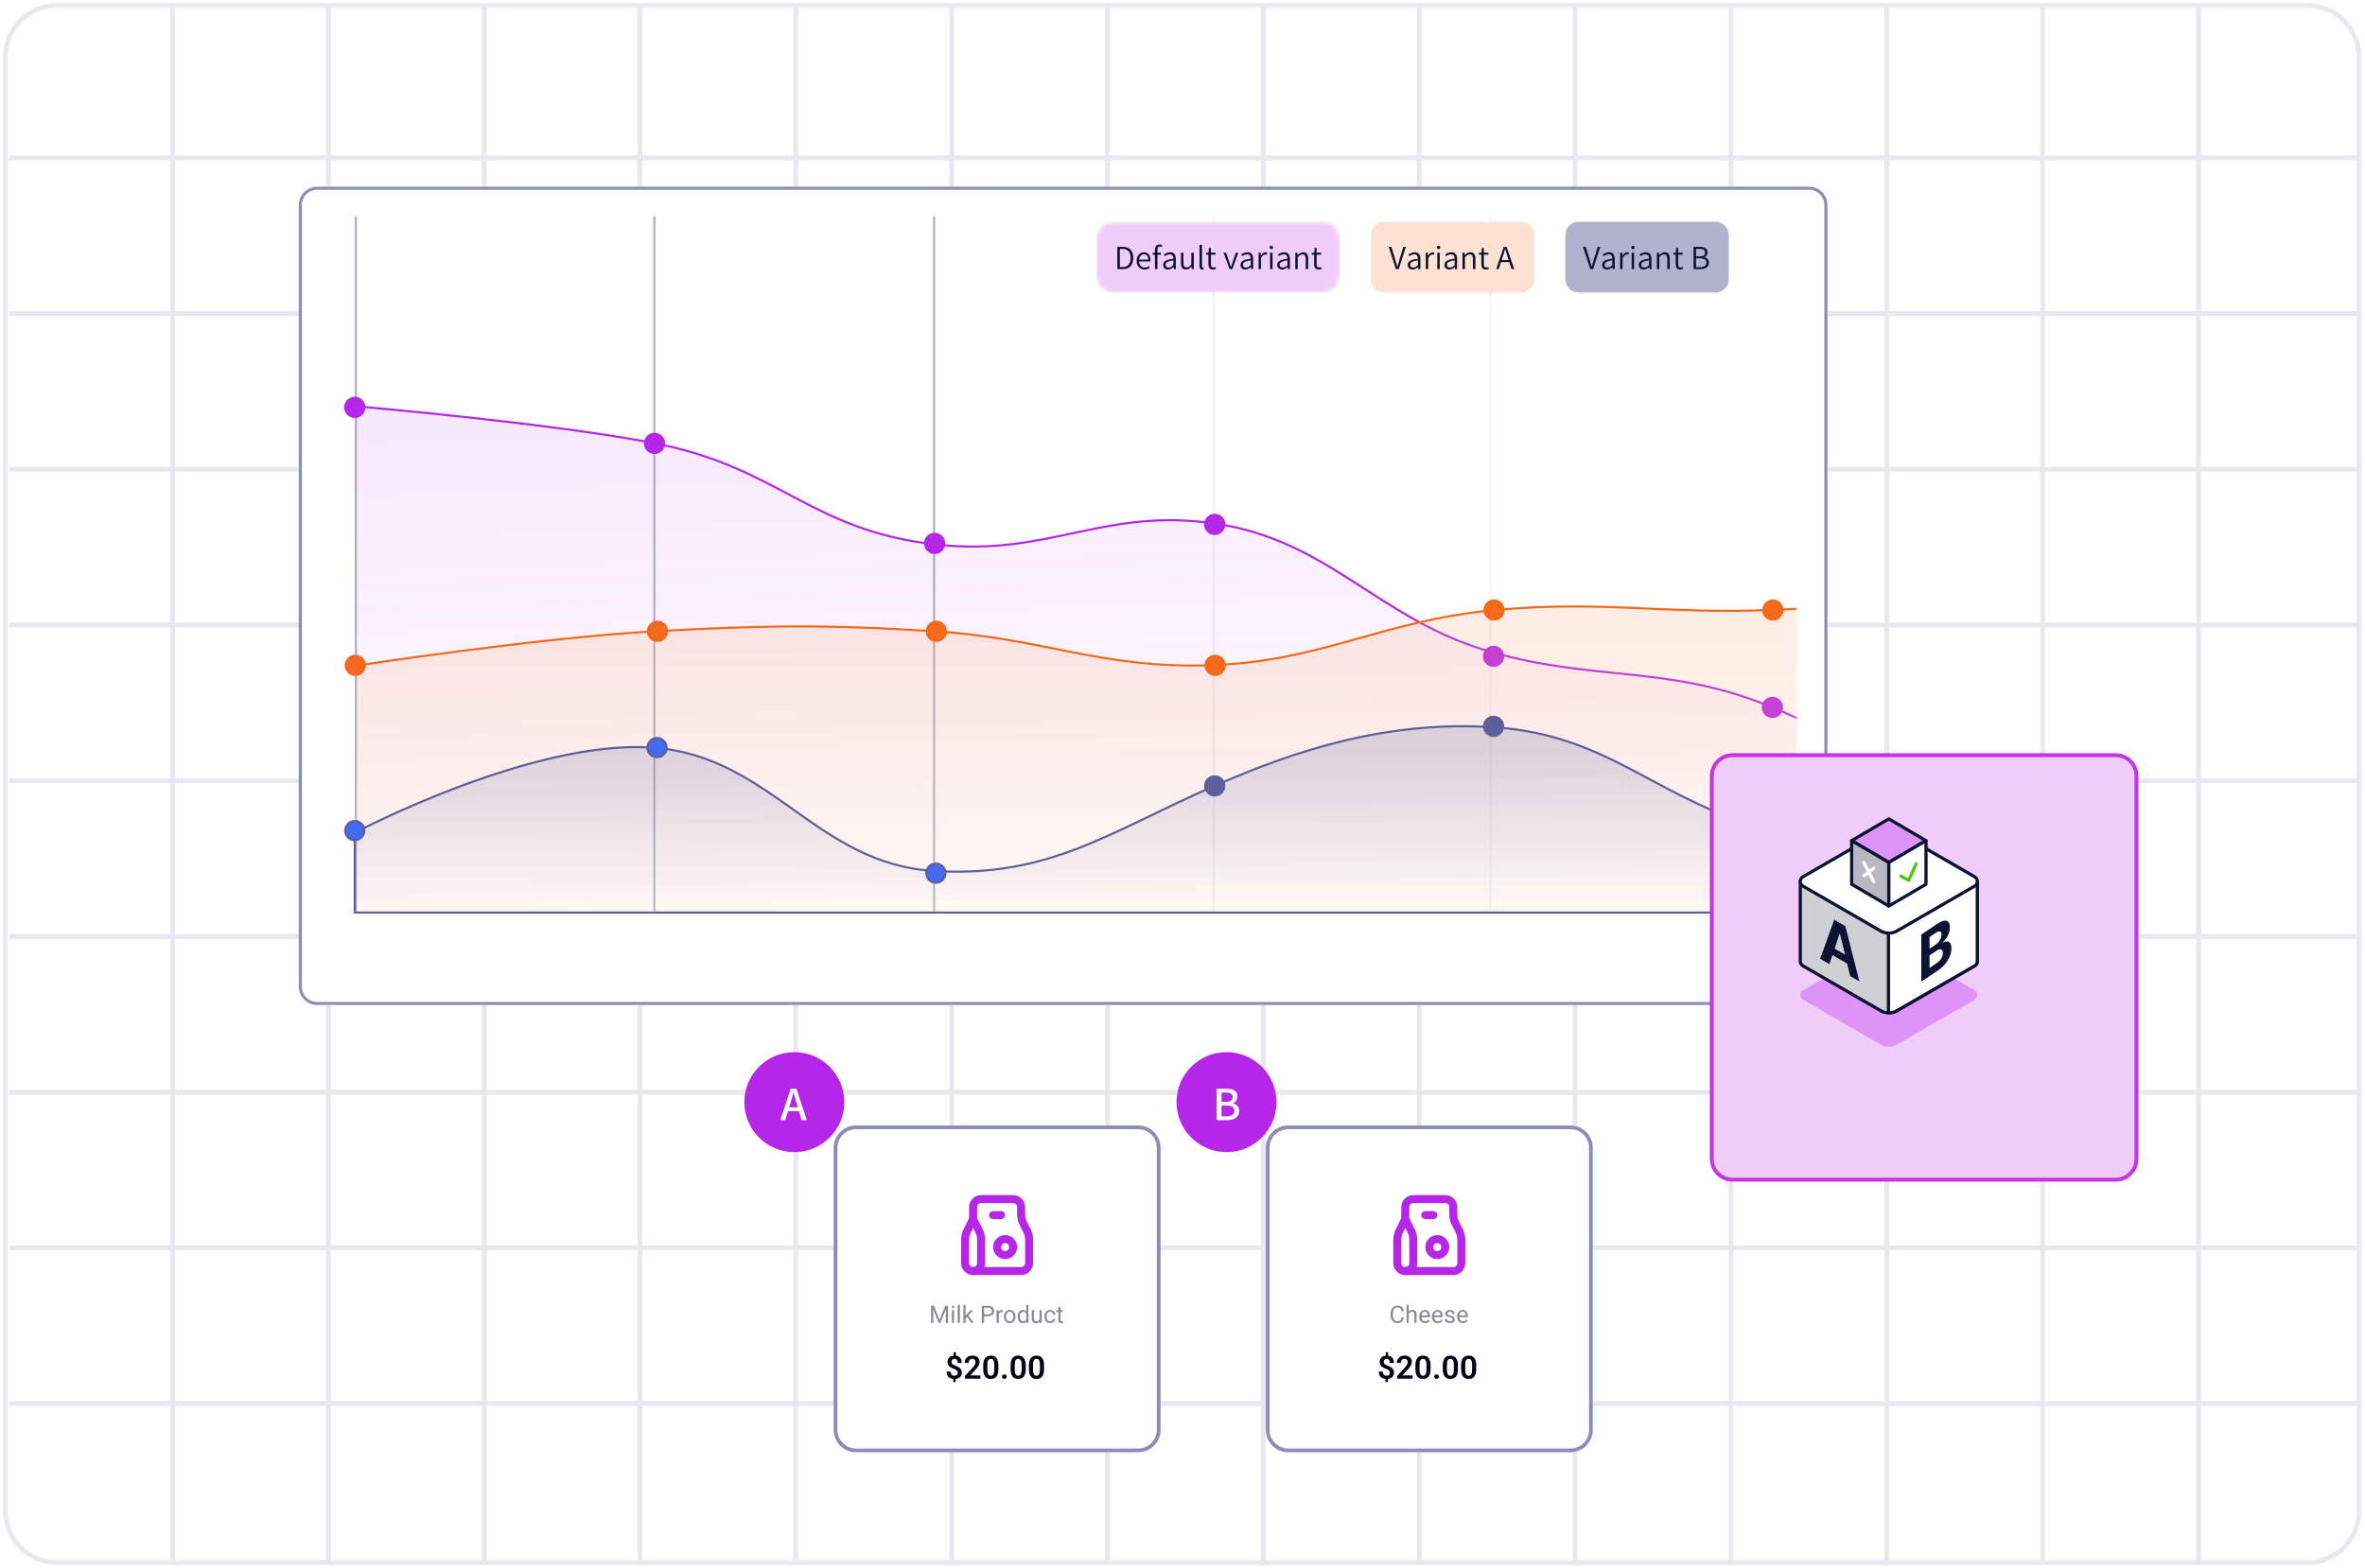<svg width="591" height="392" viewBox="0 0 591 392" fill="none" xmlns="http://www.w3.org/2000/svg">
<g clip-path="url(#clip0_3783_9193)">
<path d="M576.549 1.343H14.325C7.155 1.343 1.343 7.152 1.343 14.318V377.622C1.343 384.788 7.155 390.597 14.325 390.597H576.549C583.719 390.597 589.531 384.788 589.531 377.622V14.318C589.531 7.152 583.719 1.343 576.549 1.343Z" stroke="#E8E8F1" stroke-width="1.208"/>
<path d="M2.34 39.458H589.53" stroke="#E8E8F1" stroke-width="1.208"/>
<path d="M2.34 78.382H589.53" stroke="#E8E8F1" stroke-width="1.208"/>
<path d="M2.34 117.308H589.53" stroke="#E8E8F1" stroke-width="1.208"/>
<path d="M2.34 156.233H589.53" stroke="#E8E8F1" stroke-width="1.208"/>
<path d="M2.34 195.159H589.53" stroke="#E8E8F1" stroke-width="1.208"/>
<path d="M2.34 234.084H589.53" stroke="#E8E8F1" stroke-width="1.208"/>
<path d="M2.34 273.011H589.53" stroke="#E8E8F1" stroke-width="1.208"/>
<path d="M2.34 311.937H589.53" stroke="#E8E8F1" stroke-width="1.208"/>
<path d="M2.34 350.863H589.53" stroke="#E8E8F1" stroke-width="1.208"/>
<path d="M43.101 1.343V390.597" stroke="#E8E8F1" stroke-width="1.208"/>
<path d="M82.042 1.343V390.597" stroke="#E8E8F1" stroke-width="1.208"/>
<path d="M120.994 1.343V390.597" stroke="#E8E8F1" stroke-width="1.208"/>
<path d="M159.937 1.343V390.597" stroke="#E8E8F1" stroke-width="1.208"/>
<path d="M198.889 1.343V390.597" stroke="#E8E8F1" stroke-width="1.208"/>
<path d="M237.83 1.343V390.597" stroke="#E8E8F1" stroke-width="1.208"/>
<path d="M276.783 1.343V390.597" stroke="#E8E8F1" stroke-width="1.208"/>
<path d="M315.725 1.343V390.597" stroke="#E8E8F1" stroke-width="1.208"/>
<path d="M354.666 1.343V390.597" stroke="#E8E8F1" stroke-width="1.208"/>
<path d="M393.618 1.343V390.597" stroke="#E8E8F1" stroke-width="1.208"/>
<path d="M432.561 1.343V390.597" stroke="#E8E8F1" stroke-width="1.208"/>
<path d="M471.514 1.343V390.597" stroke="#E8E8F1" stroke-width="1.208"/>
<path d="M510.455 1.343V390.597" stroke="#E8E8F1" stroke-width="1.208"/>
<path d="M549.407 1.343V390.597" stroke="#E8E8F1" stroke-width="1.208"/>
<g filter="url(#filter0_d_3783_9193)">
<path d="M444.402 39H71.598C69.059 39 67 41.059 67 43.598V238.957C67 241.496 69.059 243.555 71.598 243.555H444.402C446.941 243.555 449 241.496 449 238.957V43.598C449 41.059 446.941 39 444.402 39Z" fill="white"/>
<path d="M444.402 39.383H71.598C69.27 39.383 67.383 41.27 67.383 43.598V238.956C67.383 241.284 69.27 243.171 71.598 243.171H444.402C446.73 243.171 448.617 241.284 448.617 238.956V43.598C448.617 41.27 446.73 39.383 444.402 39.383Z" stroke="#8C8CB7" stroke-width="0.766"/>
</g>
<mask id="mask0_3783_9193" style="mask-type:alpha" maskUnits="userSpaceOnUse" x="67" y="39" width="382" height="205">
<path d="M444.402 39.383H71.598C69.27 39.383 67.383 41.27 67.383 43.598V238.956C67.383 241.284 69.27 243.171 71.598 243.171H444.402C446.73 243.171 448.617 241.284 448.617 238.956V43.598C448.617 41.27 446.73 39.383 444.402 39.383Z" fill="white" stroke="#8C8CB7" stroke-width="0.766"/>
</mask>
<g mask="url(#mask0_3783_9193)">
<path d="M88.945 227.993V54" stroke="#AFB3C0" stroke-width="0.532"/>
<path d="M163.516 227.993V54" stroke="#AFB3C0" stroke-width="0.532"/>
<path d="M233.421 227.993V54" stroke="#AFB3C0" stroke-width="0.532"/>
<path d="M303.328 227.993V54" stroke="#F3F3F4" stroke-width="0.532"/>
<path d="M372.46 227.993V54" stroke="#F3F3F4" stroke-width="0.532"/>
<path d="M163.92 110.868C138.31 105.799 88.656 101.294 88.656 101.294V227.894H584.657V220.973C584.657 220.973 540.675 223.027 512.052 213.26C482.827 203.288 470.245 187.763 441.574 176.293C416.498 166.26 398.681 170.351 372.693 162.995C344.551 155.029 332.238 134.917 303.279 130.815C275.617 126.897 261.904 139.182 234.132 136.134C202.505 132.663 195.132 117.046 163.92 110.868Z" fill="url(#paint0_linear_3783_9193)" fill-opacity="0.1"/>
<path d="M88.922 101.561C88.922 101.561 138.31 105.8 163.92 110.869C195.131 117.047 202.505 132.663 234.131 136.135C261.903 139.183 275.617 126.897 303.279 130.816C332.237 134.917 344.551 155.03 372.693 162.996C398.68 170.352 416.498 166.261 441.574 176.293C470.244 187.764 482.827 203.288 512.051 213.261C540.674 223.028 584.656 220.973 584.656 220.973" stroke="#B626E8" stroke-width="0.532"/>
<path d="M88.659 104.487C90.128 104.487 91.319 103.296 91.319 101.827C91.319 100.359 90.128 99.168 88.659 99.168C87.191 99.168 86 100.359 86 101.827C86 103.296 87.191 104.487 88.659 104.487Z" fill="#B626E8"/>
<path d="M163.566 113.497C165.035 113.497 166.225 112.306 166.225 110.837C166.225 109.368 165.035 108.178 163.566 108.178C162.097 108.178 160.906 109.368 160.906 110.837C160.906 112.306 162.097 113.497 163.566 113.497Z" fill="#B626E8"/>
<path d="M233.566 138.497C235.035 138.497 236.225 137.306 236.225 135.837C236.225 134.368 235.035 133.178 233.566 133.178C232.097 133.178 230.906 134.368 230.906 135.837C230.906 137.306 232.097 138.497 233.566 138.497Z" fill="#B626E8"/>
<path d="M303.55 133.741C305.019 133.741 306.21 132.55 306.21 131.081C306.21 129.613 305.019 128.422 303.55 128.422C302.081 128.422 300.891 129.613 300.891 131.081C300.891 132.55 302.081 133.741 303.55 133.741Z" fill="#B626E8"/>
<path d="M373.231 166.718C374.7 166.718 375.89 165.528 375.89 164.059C375.89 162.59 374.7 161.399 373.231 161.399C371.762 161.399 370.571 162.59 370.571 164.059C370.571 165.528 371.762 166.718 373.231 166.718Z" fill="#B626E8"/>
<path d="M442.91 179.483C444.378 179.483 445.569 178.292 445.569 176.824C445.569 175.355 444.378 174.164 442.91 174.164C441.441 174.164 440.25 175.355 440.25 176.824C440.25 178.292 441.441 179.483 442.91 179.483Z" fill="#B626E8"/>
<path d="M163.505 157.808C134.486 159.424 89.039 166.319 89.039 166.319V228.818H582.114V143.979C579.406 144.259 512.435 146.904 512.435 146.904C512.435 146.904 454.124 152.028 442.223 152.489C415.447 153.527 400.291 150.038 373.608 152.489C345.068 155.111 330.184 165.553 301.535 166.319C274.852 167.032 260.356 159.496 233.717 157.808C206.352 156.075 190.882 156.284 163.505 157.808Z" fill="url(#paint1_linear_3783_9193)" fill-opacity="0.2"/>
<path d="M88.777 168.979C90.246 168.979 91.436 167.788 91.436 166.32C91.436 164.851 90.246 163.66 88.777 163.66C87.308 163.66 86.117 164.851 86.117 166.32C86.117 167.788 87.308 168.979 88.777 168.979Z" fill="#F5691C"/>
<path d="M164.308 160.465C165.777 160.465 166.967 159.274 166.967 157.805C166.967 156.336 165.777 155.146 164.308 155.146C162.839 155.146 161.648 156.336 161.648 157.805C161.648 159.274 162.839 160.465 164.308 160.465Z" fill="#F5691C"/>
<path d="M233.988 160.465C235.456 160.465 236.647 159.274 236.647 157.805C236.647 156.336 235.456 155.146 233.988 155.146C232.519 155.146 231.328 156.336 231.328 157.805C231.328 159.274 232.519 160.465 233.988 160.465Z" fill="#F5691C"/>
<path d="M303.667 168.977C305.136 168.977 306.327 167.787 306.327 166.318C306.327 164.849 305.136 163.658 303.667 163.658C302.199 163.658 301.008 164.849 301.008 166.318C301.008 167.787 302.199 168.977 303.667 168.977Z" fill="#F5691C"/>
<path d="M373.347 155.149C374.816 155.149 376.007 153.958 376.007 152.49C376.007 151.021 374.816 149.83 373.347 149.83C371.878 149.83 370.688 151.021 370.688 152.49C370.688 153.958 371.878 155.149 373.347 155.149Z" fill="#F5691C"/>
<path d="M443.027 155.149C444.496 155.149 445.686 153.958 445.686 152.49C445.686 151.021 444.496 149.83 443.027 149.83C441.558 149.83 440.367 151.021 440.367 152.49C440.367 153.958 441.558 155.149 443.027 155.149Z" fill="#F5691C"/>
<path d="M89.578 166.319C89.578 166.319 134.494 159.424 163.513 157.808C190.889 156.284 206.36 156.075 233.724 157.808C260.363 159.496 274.859 167.032 301.542 166.319C330.191 165.553 345.075 155.111 373.615 152.489C400.298 150.038 415.454 153.527 442.23 152.489C469.923 151.416 485.302 148.413 512.974 146.904C540.054 145.428 582.387 144.777 582.387 144.777" stroke="#F5691C" stroke-width="0.532"/>
<path d="M163.123 186.879C132.954 184.739 88.656 208.155 88.656 208.155V228.102H335.46H582.263V186.347C582.263 186.347 542.139 213.637 512.584 217.464C485.766 220.936 469.156 214.113 442.904 207.624C414.476 200.597 402.968 183.879 373.757 181.826C346.042 179.878 322.609 188.132 304.077 196.188C277.437 207.767 262.6 219.402 233.6 217.73C203.932 216.02 192.766 188.982 163.123 186.879Z" fill="url(#paint2_linear_3783_9193)" fill-opacity="0.2" stroke="#5E5E9A" stroke-width="0.532"/>
<path d="M303.551 198.846C304.873 198.846 305.944 197.774 305.944 196.452C305.944 195.13 304.873 194.059 303.551 194.059C302.229 194.059 301.157 195.13 301.157 196.452C301.157 197.774 302.229 198.846 303.551 198.846Z" fill="#5E5E9A" stroke="#5E5E9A" stroke-width="0.532"/>
<path d="M373.23 183.953C374.552 183.953 375.624 182.882 375.624 181.56C375.624 180.238 374.552 179.166 373.23 179.166C371.909 179.166 370.837 180.238 370.837 181.56C370.837 182.882 371.909 183.953 373.23 183.953Z" fill="#5E5E9A" stroke="#5E5E9A" stroke-width="0.532"/>
<path d="M88.659 210.016C89.981 210.016 91.053 208.944 91.053 207.622C91.053 206.3 89.981 205.229 88.659 205.229C87.337 205.229 86.266 206.3 86.266 207.622C86.266 208.944 87.337 210.016 88.659 210.016Z" fill="#426BF0" stroke="#5E5E9A" stroke-width="0.532"/>
<path d="M164.191 189.272C165.513 189.272 166.585 188.2 166.585 186.878C166.585 185.556 165.513 184.484 164.191 184.484C162.869 184.484 161.798 185.556 161.798 186.878C161.798 188.2 162.869 189.272 164.191 189.272Z" fill="#426BF0" stroke="#5E5E9A" stroke-width="0.532"/>
<path d="M233.87 220.654C235.192 220.654 236.264 219.583 236.264 218.261C236.264 216.939 235.192 215.867 233.87 215.867C232.548 215.867 231.477 216.939 231.477 218.261C231.477 219.583 232.548 220.654 233.87 220.654Z" fill="#426BF0" stroke="#5E5E9A" stroke-width="0.532"/>
<path d="M442.909 210.016C444.231 210.016 445.303 208.944 445.303 207.622C445.303 206.3 444.231 205.229 442.909 205.229C441.587 205.229 440.516 206.3 440.516 207.622C440.516 208.944 441.587 210.016 442.909 210.016Z" fill="#426BF0" stroke="#5E5E9A" stroke-width="0.532"/>
</g>
<mask id="mask1_3783_9193" style="mask-type:luminance" maskUnits="userSpaceOnUse" x="274" y="55" width="61" height="19">
<path d="M330.436 55.43H278.436C275.995 55.43 274.016 57.409 274.016 59.85V68.691C274.016 71.132 275.995 73.111 278.436 73.111H330.436C332.877 73.111 334.856 71.132 334.856 68.691V59.85C334.856 57.409 332.877 55.43 330.436 55.43Z" fill="white"/>
</mask>
<g mask="url(#mask1_3783_9193)">
<path d="M274.016 58.745C274.016 56.914 275.5 55.43 277.331 55.43H331.541C333.372 55.43 334.856 56.914 334.856 58.745V69.796C334.856 71.626 333.372 73.111 331.541 73.111H277.331C275.5 73.111 274.016 71.626 274.016 69.796V58.745Z" fill="#F0CDF8"/>
<path d="M279.217 67.269V61.702H280.581C281.152 61.702 281.629 61.812 282.014 62.032C282.403 62.247 282.694 62.561 282.886 62.973C283.084 63.386 283.183 63.883 283.183 64.465C283.183 65.046 283.084 65.549 282.886 65.973C282.694 66.391 282.406 66.713 282.022 66.939C281.638 67.159 281.166 67.269 280.607 67.269H279.217ZM279.844 66.752H280.531C280.983 66.752 281.355 66.659 281.649 66.473C281.949 66.286 282.172 66.024 282.319 65.685C282.466 65.346 282.539 64.939 282.539 64.465C282.539 63.996 282.466 63.594 282.319 63.261C282.172 62.922 281.949 62.665 281.649 62.49C281.355 62.309 280.983 62.219 280.531 62.219H279.844V66.752ZM285.982 67.371C285.626 67.371 285.298 67.286 284.999 67.117C284.705 66.942 284.471 66.696 284.295 66.38C284.12 66.058 284.033 65.671 284.033 65.219C284.033 64.772 284.12 64.388 284.295 64.066C284.471 63.744 284.697 63.496 284.973 63.321C285.256 63.145 285.555 63.058 285.872 63.058C286.211 63.058 286.502 63.137 286.744 63.295C286.987 63.453 287.171 63.676 287.295 63.965C287.425 64.247 287.49 64.586 287.49 64.981C287.49 65.049 287.487 65.117 287.482 65.185C287.482 65.247 287.476 65.303 287.465 65.354H284.516L284.507 64.905H286.939C286.939 64.465 286.846 64.131 286.66 63.905C286.473 63.674 286.213 63.558 285.88 63.558C285.677 63.558 285.479 63.617 285.287 63.736C285.095 63.854 284.937 64.035 284.812 64.278C284.688 64.521 284.626 64.835 284.626 65.219C284.626 65.586 284.691 65.891 284.821 66.134C284.951 66.377 285.123 66.56 285.338 66.685C285.558 66.809 285.798 66.871 286.058 66.871C286.267 66.871 286.454 66.84 286.617 66.778C286.787 66.716 286.948 66.637 287.1 66.541L287.329 66.947C287.154 67.06 286.956 67.159 286.736 67.244C286.521 67.329 286.27 67.371 285.982 67.371ZM288.619 67.269V62.448C288.619 62.171 288.661 61.934 288.746 61.736C288.831 61.538 288.958 61.386 289.127 61.278C289.302 61.171 289.52 61.117 289.78 61.117C289.898 61.117 290.014 61.131 290.127 61.16C290.246 61.182 290.35 61.213 290.441 61.253L290.305 61.727C290.226 61.688 290.147 61.662 290.068 61.651C289.989 61.634 289.91 61.626 289.831 61.626C289.633 61.626 289.483 61.696 289.382 61.837C289.285 61.979 289.237 62.185 289.237 62.456V67.269H288.619ZM288.06 63.668V63.202L288.644 63.16H290.127V63.668H288.06ZM291.866 67.371C291.64 67.371 291.437 67.326 291.256 67.236C291.075 67.145 290.931 67.015 290.824 66.846C290.716 66.671 290.663 66.459 290.663 66.21C290.663 65.764 290.866 65.422 291.273 65.185C291.685 64.942 292.335 64.772 293.222 64.676C293.222 64.49 293.196 64.312 293.146 64.142C293.1 63.973 293.013 63.837 292.883 63.736C292.759 63.628 292.578 63.575 292.34 63.575C292.092 63.575 291.86 63.623 291.646 63.719C291.437 63.815 291.253 63.916 291.095 64.024L290.849 63.6C290.968 63.521 291.109 63.439 291.273 63.354C291.437 63.27 291.617 63.199 291.815 63.143C292.013 63.086 292.222 63.058 292.442 63.058C292.776 63.058 293.044 63.128 293.247 63.27C293.451 63.411 293.597 63.606 293.688 63.854C293.784 64.103 293.832 64.394 293.832 64.727V67.269H293.323L293.273 66.769H293.247C293.049 66.933 292.835 67.075 292.603 67.193C292.372 67.312 292.126 67.371 291.866 67.371ZM292.027 66.871C292.242 66.871 292.439 66.823 292.62 66.727C292.807 66.625 293.007 66.481 293.222 66.295V65.092C292.736 65.148 292.352 65.227 292.069 65.329C291.787 65.425 291.583 65.543 291.459 65.685C291.335 65.826 291.273 65.99 291.273 66.176C291.273 66.419 291.346 66.597 291.493 66.71C291.646 66.817 291.824 66.871 292.027 66.871ZM296.365 67.371C295.942 67.371 295.628 67.236 295.425 66.964C295.221 66.693 295.12 66.295 295.12 65.769V63.16H295.73V65.693C295.73 66.089 295.795 66.38 295.925 66.566C296.055 66.747 296.264 66.837 296.552 66.837C296.767 66.837 296.962 66.781 297.137 66.668C297.312 66.549 297.501 66.363 297.704 66.109V63.16H298.323V67.269H297.806L297.755 66.617H297.73C297.538 66.843 297.334 67.026 297.12 67.168C296.905 67.303 296.654 67.371 296.365 67.371ZM300.425 67.371C300.272 67.371 300.145 67.337 300.044 67.269C299.942 67.207 299.868 67.114 299.823 66.99C299.778 66.86 299.755 66.702 299.755 66.515V61.219H300.366V66.566C300.366 66.668 300.385 66.741 300.425 66.786C300.464 66.832 300.51 66.854 300.56 66.854C300.577 66.854 300.597 66.854 300.62 66.854C300.642 66.849 300.673 66.843 300.713 66.837L300.798 67.312C300.753 67.323 300.699 67.334 300.637 67.346C300.58 67.363 300.51 67.371 300.425 67.371ZM303.12 67.371C302.696 67.371 302.399 67.247 302.23 66.998C302.066 66.75 301.984 66.428 301.984 66.032V63.668H301.366V63.202L302.01 63.16L302.086 61.998H302.603V63.16H303.73V63.668H302.603V66.049C302.603 66.303 302.648 66.504 302.738 66.651C302.834 66.792 303.007 66.863 303.255 66.863C303.329 66.863 303.408 66.851 303.493 66.829C303.583 66.806 303.662 66.781 303.73 66.752L303.857 67.219C303.744 67.258 303.622 67.292 303.493 67.32C303.363 67.354 303.238 67.371 303.12 67.371ZM307.257 67.269L305.757 63.16H306.393L307.206 65.558C307.274 65.755 307.339 65.956 307.401 66.159C307.469 66.363 307.534 66.563 307.596 66.761H307.63C307.692 66.563 307.757 66.363 307.825 66.159C307.893 65.956 307.958 65.755 308.02 65.558L308.833 63.16H309.443L307.969 67.269H307.257ZM311.197 67.371C310.971 67.371 310.768 67.326 310.587 67.236C310.407 67.145 310.262 67.015 310.155 66.846C310.048 66.671 309.994 66.459 309.994 66.21C309.994 65.764 310.198 65.422 310.604 65.185C311.017 64.942 311.666 64.772 312.553 64.676C312.553 64.49 312.528 64.312 312.477 64.142C312.432 63.973 312.344 63.837 312.214 63.736C312.09 63.628 311.909 63.575 311.672 63.575C311.423 63.575 311.192 63.623 310.977 63.719C310.768 63.815 310.584 63.916 310.426 64.024L310.181 63.6C310.299 63.521 310.44 63.439 310.604 63.354C310.768 63.27 310.949 63.199 311.147 63.143C311.344 63.086 311.553 63.058 311.774 63.058C312.107 63.058 312.375 63.128 312.579 63.27C312.782 63.411 312.929 63.606 313.019 63.854C313.115 64.103 313.163 64.394 313.163 64.727V67.269H312.655L312.604 66.769H312.579C312.381 66.933 312.166 67.075 311.935 67.193C311.703 67.312 311.457 67.371 311.197 67.371ZM311.358 66.871C311.573 66.871 311.771 66.823 311.952 66.727C312.138 66.625 312.339 66.481 312.553 66.295V65.092C312.067 65.148 311.683 65.227 311.401 65.329C311.118 65.425 310.915 65.543 310.791 65.685C310.666 65.826 310.604 65.99 310.604 66.176C310.604 66.419 310.678 66.597 310.825 66.71C310.977 66.817 311.155 66.871 311.358 66.871ZM314.511 67.269V63.16H315.019L315.07 63.914H315.095C315.237 63.654 315.406 63.448 315.604 63.295C315.807 63.137 316.027 63.058 316.265 63.058C316.35 63.058 316.426 63.066 316.494 63.083C316.561 63.094 316.626 63.114 316.688 63.143L316.57 63.685C316.502 63.662 316.44 63.645 316.383 63.634C316.333 63.623 316.265 63.617 316.18 63.617C316.005 63.617 315.821 63.691 315.629 63.837C315.437 63.979 315.268 64.23 315.121 64.592V67.269H314.511ZM317.39 67.269V63.16H318.001V67.269H317.39ZM317.704 62.278C317.585 62.278 317.484 62.239 317.399 62.16C317.32 62.081 317.28 61.976 317.28 61.846C317.28 61.722 317.32 61.623 317.399 61.549C317.484 61.47 317.585 61.431 317.704 61.431C317.828 61.431 317.93 61.47 318.009 61.549C318.088 61.623 318.128 61.722 318.128 61.846C318.128 61.976 318.088 62.081 318.009 62.16C317.93 62.239 317.828 62.278 317.704 62.278ZM320.375 67.371C320.149 67.371 319.946 67.326 319.765 67.236C319.584 67.145 319.44 67.015 319.333 66.846C319.225 66.671 319.172 66.459 319.172 66.21C319.172 65.764 319.375 65.422 319.782 65.185C320.194 64.942 320.844 64.772 321.731 64.676C321.731 64.49 321.705 64.312 321.655 64.142C321.609 63.973 321.522 63.837 321.392 63.736C321.268 63.628 321.087 63.575 320.85 63.575C320.601 63.575 320.369 63.623 320.155 63.719C319.946 63.815 319.762 63.916 319.604 64.024L319.358 63.6C319.477 63.521 319.618 63.439 319.782 63.354C319.946 63.27 320.126 63.199 320.324 63.143C320.522 63.086 320.731 63.058 320.951 63.058C321.285 63.058 321.553 63.128 321.756 63.27C321.96 63.411 322.107 63.606 322.197 63.854C322.293 64.103 322.341 64.394 322.341 64.727V67.269H321.833L321.782 66.769H321.756C321.559 66.933 321.344 67.075 321.112 67.193C320.881 67.312 320.635 67.371 320.375 67.371ZM320.536 66.871C320.751 66.871 320.948 66.823 321.129 66.727C321.316 66.625 321.516 66.481 321.731 66.295V65.092C321.245 65.148 320.861 65.227 320.578 65.329C320.296 65.425 320.092 65.543 319.968 65.685C319.844 65.826 319.782 65.99 319.782 66.176C319.782 66.419 319.855 66.597 320.002 66.71C320.155 66.817 320.333 66.871 320.536 66.871ZM323.688 67.269V63.16H324.197L324.247 63.77H324.273C324.471 63.566 324.68 63.397 324.9 63.261C325.126 63.126 325.377 63.058 325.654 63.058C326.089 63.058 326.405 63.193 326.603 63.465C326.807 63.736 326.908 64.134 326.908 64.659V67.269H326.29V64.736C326.29 64.34 326.225 64.052 326.095 63.871C325.97 63.691 325.764 63.6 325.476 63.6C325.261 63.6 325.067 63.657 324.891 63.77C324.716 63.877 324.519 64.041 324.298 64.261V67.269H323.688ZM329.535 67.371C329.111 67.371 328.815 67.247 328.645 66.998C328.481 66.75 328.399 66.428 328.399 66.032V63.668H327.781V63.202L328.425 63.16L328.501 61.998H329.018V63.16H330.145V63.668H329.018V66.049C329.018 66.303 329.063 66.504 329.154 66.651C329.25 66.792 329.422 66.863 329.671 66.863C329.744 66.863 329.823 66.851 329.908 66.829C329.998 66.806 330.077 66.781 330.145 66.752L330.272 67.219C330.159 67.258 330.038 67.292 329.908 67.32C329.778 67.354 329.654 67.371 329.535 67.371Z" fill="#0C1231"/>
</g>
<path d="M342.594 58.745C342.594 56.914 344.078 55.43 345.909 55.43H380.119C381.95 55.43 383.434 56.914 383.434 58.745V69.796C383.434 71.626 381.95 73.111 380.119 73.111H345.909C344.078 73.111 342.594 71.626 342.594 69.796V58.745Z" fill="#FDE1D2"/>
<path d="M348.821 67.269L347.024 61.702H347.694L348.626 64.769C348.727 65.103 348.818 65.413 348.897 65.702C348.976 65.984 349.066 66.289 349.168 66.617H349.202C349.309 66.289 349.402 65.984 349.482 65.702C349.566 65.413 349.657 65.103 349.753 64.769L350.685 61.702H351.32L349.541 67.269H348.821ZM352.98 67.371C352.754 67.371 352.55 67.326 352.369 67.235C352.189 67.145 352.045 67.015 351.937 66.846C351.83 66.671 351.776 66.459 351.776 66.21C351.776 65.764 351.98 65.422 352.386 65.185C352.799 64.942 353.448 64.772 354.335 64.676C354.335 64.49 354.31 64.312 354.259 64.142C354.214 63.973 354.126 63.837 353.996 63.736C353.872 63.628 353.691 63.575 353.454 63.575C353.206 63.575 352.974 63.623 352.759 63.719C352.55 63.815 352.367 63.916 352.208 64.024L351.963 63.6C352.081 63.521 352.223 63.439 352.386 63.354C352.55 63.27 352.731 63.199 352.929 63.142C353.126 63.086 353.336 63.058 353.556 63.058C353.889 63.058 354.157 63.128 354.361 63.27C354.564 63.411 354.711 63.606 354.802 63.854C354.898 64.103 354.946 64.394 354.946 64.727V67.269H354.437L354.386 66.769H354.361C354.163 66.933 353.948 67.074 353.717 67.193C353.485 67.312 353.239 67.371 352.98 67.371ZM353.141 66.871C353.355 66.871 353.553 66.823 353.734 66.727C353.92 66.625 354.121 66.481 354.335 66.295V65.091C353.85 65.148 353.465 65.227 353.183 65.329C352.901 65.425 352.697 65.543 352.573 65.685C352.449 65.826 352.386 65.99 352.386 66.176C352.386 66.419 352.46 66.597 352.607 66.71C352.759 66.817 352.937 66.871 353.141 66.871ZM356.293 67.269V63.159H356.801L356.852 63.914H356.877C357.019 63.654 357.188 63.447 357.386 63.295C357.589 63.137 357.81 63.058 358.047 63.058C358.132 63.058 358.208 63.066 358.276 63.083C358.343 63.094 358.408 63.114 358.471 63.142L358.352 63.685C358.284 63.662 358.222 63.645 358.166 63.634C358.115 63.623 358.047 63.617 357.962 63.617C357.787 63.617 357.603 63.69 357.411 63.837C357.219 63.979 357.05 64.23 356.903 64.591V67.269H356.293ZM359.173 67.269V63.159H359.783V67.269H359.173ZM359.486 62.278C359.368 62.278 359.266 62.239 359.181 62.16C359.102 62.08 359.062 61.976 359.062 61.846C359.062 61.722 359.102 61.623 359.181 61.549C359.266 61.47 359.368 61.431 359.486 61.431C359.61 61.431 359.712 61.47 359.791 61.549C359.87 61.623 359.91 61.722 359.91 61.846C359.91 61.976 359.87 62.08 359.791 62.16C359.712 62.239 359.61 62.278 359.486 62.278ZM362.157 67.371C361.931 67.371 361.728 67.326 361.547 67.235C361.366 67.145 361.222 67.015 361.115 66.846C361.007 66.671 360.954 66.459 360.954 66.21C360.954 65.764 361.157 65.422 361.564 65.185C361.976 64.942 362.626 64.772 363.513 64.676C363.513 64.49 363.488 64.312 363.437 64.142C363.391 63.973 363.304 63.837 363.174 63.736C363.05 63.628 362.869 63.575 362.632 63.575C362.383 63.575 362.151 63.623 361.937 63.719C361.728 63.815 361.544 63.916 361.386 64.024L361.14 63.6C361.259 63.521 361.4 63.439 361.564 63.354C361.728 63.27 361.909 63.199 362.106 63.142C362.304 63.086 362.513 63.058 362.733 63.058C363.067 63.058 363.335 63.128 363.538 63.27C363.742 63.411 363.889 63.606 363.979 63.854C364.075 64.103 364.123 64.394 364.123 64.727V67.269H363.615L363.564 66.769H363.538C363.341 66.933 363.126 67.074 362.894 67.193C362.663 67.312 362.417 67.371 362.157 67.371ZM362.318 66.871C362.533 66.871 362.731 66.823 362.911 66.727C363.098 66.625 363.298 66.481 363.513 66.295V65.091C363.027 65.148 362.643 65.227 362.36 65.329C362.078 65.425 361.875 65.543 361.75 65.685C361.626 65.826 361.564 65.99 361.564 66.176C361.564 66.419 361.637 66.597 361.784 66.71C361.937 66.817 362.115 66.871 362.318 66.871ZM365.47 67.269V63.159H365.979L366.03 63.77H366.055C366.253 63.566 366.462 63.397 366.682 63.261C366.908 63.126 367.159 63.058 367.436 63.058C367.871 63.058 368.188 63.193 368.385 63.465C368.589 63.736 368.69 64.134 368.69 64.659V67.269H368.072V64.736C368.072 64.34 368.007 64.052 367.877 63.871C367.753 63.69 367.546 63.6 367.258 63.6C367.044 63.6 366.849 63.657 366.674 63.77C366.498 63.877 366.301 64.041 366.08 64.261V67.269H365.47ZM371.317 67.371C370.893 67.371 370.597 67.247 370.427 66.998C370.264 66.75 370.182 66.428 370.182 66.032V63.668H369.563V63.202L370.207 63.159L370.283 61.998H370.8V63.159H371.927V63.668H370.8V66.049C370.8 66.303 370.845 66.504 370.936 66.651C371.032 66.792 371.204 66.863 371.453 66.863C371.526 66.863 371.605 66.851 371.69 66.829C371.78 66.806 371.859 66.781 371.927 66.752L372.054 67.219C371.941 67.258 371.82 67.292 371.69 67.32C371.56 67.354 371.436 67.371 371.317 67.371ZM373.887 67.269L375.794 61.702H376.488L378.387 67.269H377.726L376.717 64.117C376.616 63.801 376.517 63.49 376.421 63.185C376.33 62.874 376.237 62.555 376.141 62.227H376.107C376.022 62.555 375.932 62.874 375.836 63.185C375.746 63.49 375.647 63.801 375.539 64.117L374.522 67.269H373.887ZM374.853 65.515V65.015H377.404V65.515H374.853Z" fill="#0C1231"/>
<path d="M391.164 58.745C391.164 56.914 392.648 55.43 394.479 55.43H428.689C430.52 55.43 432.005 56.914 432.005 58.745V69.796C432.005 71.626 430.52 73.111 428.689 73.111H394.479C392.648 73.111 391.164 71.626 391.164 69.796V58.745Z" fill="#B1B2CE"/>
<path d="M397.391 67.269L395.594 61.702H396.264L397.196 64.769C397.298 65.103 397.388 65.413 397.467 65.702C397.546 65.984 397.637 66.289 397.738 66.617H397.772C397.88 66.289 397.973 65.984 398.052 65.702C398.137 65.413 398.227 65.103 398.323 64.769L399.255 61.702H399.891L398.111 67.269H397.391ZM401.55 67.371C401.324 67.371 401.121 67.326 400.94 67.235C400.759 67.145 400.615 67.015 400.508 66.846C400.4 66.671 400.347 66.459 400.347 66.21C400.347 65.764 400.55 65.422 400.957 65.185C401.369 64.942 402.019 64.772 402.906 64.676C402.906 64.49 402.88 64.312 402.829 64.142C402.784 63.973 402.697 63.837 402.567 63.736C402.443 63.628 402.262 63.575 402.024 63.575C401.776 63.575 401.544 63.623 401.33 63.719C401.121 63.815 400.937 63.916 400.779 64.024L400.533 63.6C400.652 63.521 400.793 63.439 400.957 63.354C401.121 63.27 401.301 63.199 401.499 63.142C401.697 63.086 401.906 63.058 402.126 63.058C402.459 63.058 402.728 63.128 402.931 63.27C403.135 63.411 403.281 63.606 403.372 63.854C403.468 64.103 403.516 64.394 403.516 64.727V67.269H403.007L402.957 66.769H402.931C402.733 66.933 402.519 67.074 402.287 67.193C402.056 67.312 401.81 67.371 401.55 67.371ZM401.711 66.871C401.926 66.871 402.123 66.823 402.304 66.727C402.491 66.625 402.691 66.481 402.906 66.295V65.091C402.42 65.148 402.036 65.227 401.753 65.329C401.471 65.425 401.267 65.543 401.143 65.685C401.019 65.826 400.957 65.99 400.957 66.176C400.957 66.419 401.03 66.597 401.177 66.71C401.33 66.817 401.508 66.871 401.711 66.871ZM404.863 67.269V63.159H405.372L405.422 63.914H405.448C405.589 63.654 405.759 63.447 405.956 63.295C406.16 63.137 406.38 63.058 406.617 63.058C406.702 63.058 406.778 63.066 406.846 63.083C406.914 63.094 406.979 63.114 407.041 63.142L406.922 63.685C406.854 63.662 406.792 63.645 406.736 63.634C406.685 63.623 406.617 63.617 406.532 63.617C406.357 63.617 406.174 63.69 405.982 63.837C405.79 63.979 405.62 64.23 405.473 64.591V67.269H404.863ZM407.743 67.269V63.159H408.353V67.269H407.743ZM408.056 62.278C407.938 62.278 407.836 62.239 407.751 62.16C407.672 62.08 407.633 61.976 407.633 61.846C407.633 61.722 407.672 61.623 407.751 61.549C407.836 61.47 407.938 61.431 408.056 61.431C408.181 61.431 408.282 61.47 408.362 61.549C408.441 61.623 408.48 61.722 408.48 61.846C408.48 61.976 408.441 62.08 408.362 62.16C408.282 62.239 408.181 62.278 408.056 62.278ZM410.727 67.371C410.501 67.371 410.298 67.326 410.117 67.235C409.936 67.145 409.792 67.015 409.685 66.846C409.578 66.671 409.524 66.459 409.524 66.21C409.524 65.764 409.727 65.422 410.134 65.185C410.547 64.942 411.196 64.772 412.083 64.676C412.083 64.49 412.058 64.312 412.007 64.142C411.962 63.973 411.874 63.837 411.744 63.736C411.62 63.628 411.439 63.575 411.202 63.575C410.953 63.575 410.722 63.623 410.507 63.719C410.298 63.815 410.114 63.916 409.956 64.024L409.711 63.6C409.829 63.521 409.97 63.439 410.134 63.354C410.298 63.27 410.479 63.199 410.677 63.142C410.874 63.086 411.083 63.058 411.304 63.058C411.637 63.058 411.905 63.128 412.109 63.27C412.312 63.411 412.459 63.606 412.549 63.854C412.645 64.103 412.693 64.394 412.693 64.727V67.269H412.185L412.134 66.769H412.109C411.911 66.933 411.696 67.074 411.465 67.193C411.233 67.312 410.987 67.371 410.727 67.371ZM410.888 66.871C411.103 66.871 411.301 66.823 411.482 66.727C411.668 66.625 411.869 66.481 412.083 66.295V65.091C411.597 65.148 411.213 65.227 410.931 65.329C410.648 65.425 410.445 65.543 410.321 65.685C410.196 65.826 410.134 65.99 410.134 66.176C410.134 66.419 410.208 66.597 410.355 66.71C410.507 66.817 410.685 66.871 410.888 66.871ZM414.041 67.269V63.159H414.549L414.6 63.77H414.625C414.823 63.566 415.032 63.397 415.252 63.261C415.478 63.126 415.73 63.058 416.007 63.058C416.442 63.058 416.758 63.193 416.956 63.465C417.159 63.736 417.261 64.134 417.261 64.659V67.269H416.642V64.736C416.642 64.34 416.577 64.052 416.447 63.871C416.323 63.69 416.117 63.6 415.829 63.6C415.614 63.6 415.419 63.657 415.244 63.77C415.069 63.877 414.871 64.041 414.651 64.261V67.269H414.041ZM419.887 67.371C419.464 67.371 419.167 67.247 418.998 66.998C418.834 66.75 418.752 66.428 418.752 66.032V63.668H418.133V63.202L418.777 63.159L418.854 61.998H419.371V63.159H420.498V63.668H419.371V66.049C419.371 66.303 419.416 66.504 419.506 66.651C419.602 66.792 419.774 66.863 420.023 66.863C420.096 66.863 420.176 66.851 420.26 66.829C420.351 66.806 420.43 66.781 420.498 66.752L420.625 67.219C420.512 67.258 420.39 67.292 420.26 67.32C420.13 67.354 420.006 67.371 419.887 67.371ZM423.203 67.269V61.702H424.813C425.192 61.702 425.522 61.75 425.804 61.846C426.093 61.936 426.316 62.083 426.474 62.287C426.632 62.484 426.711 62.744 426.711 63.066C426.711 63.343 426.641 63.592 426.499 63.812C426.358 64.032 426.152 64.185 425.881 64.269V64.303C426.225 64.365 426.502 64.51 426.711 64.736C426.926 64.956 427.033 65.258 427.033 65.642C427.033 66.004 426.946 66.306 426.771 66.549C426.595 66.792 426.35 66.973 426.033 67.091C425.717 67.21 425.353 67.269 424.94 67.269H423.203ZM423.83 66.769H424.838C425.336 66.769 425.723 66.676 425.999 66.49C426.276 66.303 426.415 66.015 426.415 65.625C426.415 65.269 426.279 65.007 426.008 64.837C425.737 64.662 425.347 64.575 424.838 64.575H423.83V66.769ZM423.83 64.091H424.686C425.183 64.091 425.542 64.007 425.762 63.837C425.982 63.668 426.093 63.436 426.093 63.142C426.093 62.798 425.977 62.555 425.745 62.414C425.514 62.272 425.172 62.202 424.72 62.202H423.83V64.091Z" fill="#0C1231"/>
<g filter="url(#filter1_d_3783_9193)">
<path d="M423.598 179.5H519.402C522.218 179.5 524.5 181.782 524.5 184.598V280.402C524.5 283.218 522.218 285.5 519.402 285.5H423.598C420.782 285.5 418.5 283.218 418.5 280.402V184.598C418.5 181.782 420.782 179.5 423.598 179.5Z" fill="#F0CDF8" stroke="#C336E5"/>
<path d="M519.402 179.466H423.597C420.763 179.466 418.466 181.763 418.466 184.597V280.402C418.466 283.236 420.763 285.533 423.597 285.533H519.402C522.236 285.533 524.533 283.236 524.533 280.402V184.597C524.533 181.763 522.236 179.466 519.402 179.466Z" fill="#F0CDF8" stroke="#C336E5" stroke-width="0.933"/>
</g>
<path d="M469.971 261.116L450.561 249.911C449.657 249.39 449.657 248.085 450.561 247.563L469.968 236.358C471.225 235.631 472.775 235.631 474.035 236.358L493.441 247.563C494.346 248.085 494.346 249.39 493.441 249.911L474.035 261.116C472.778 261.844 471.228 261.844 469.968 261.116H469.971Z" fill="#DD94F6"/>
<path d="M481.388 220.33L474.033 216.082C472.776 215.355 471.226 215.355 469.966 216.082L462.61 220.33H449.883V240.262C449.883 240.719 450.108 241.175 450.559 241.435L469.966 252.64C471.223 253.367 472.773 253.367 474.033 252.64L493.439 241.435C493.89 241.173 494.116 240.719 494.116 240.262V220.33H481.388Z" fill="#CED0D6" stroke="#0C1231" stroke-width="0.8" stroke-miterlimit="10" stroke-linecap="round"/>
<path d="M471.922 253.1V233.392C471.922 233.392 476.806 224.137 494.117 220.328V240.261C494.117 240.717 493.891 241.171 493.44 241.433L474.034 252.639C473.397 253.006 472.687 253.188 471.977 253.184L471.922 253.1Z" fill="white" stroke="#0C1231" stroke-width="0.8" stroke-linecap="round" stroke-linejoin="round"/>
<path d="M457.152 240.99L454.841 239.656L458.363 229.911L461.142 231.515L464.658 245.323L462.347 243.989L459.792 233.427L459.712 233.381L457.152 240.99ZM457.008 236.277L462.466 239.428V241.372L457.008 238.221V236.277Z" fill="#0C1231"/>
<path d="M480.114 245.39V233.613L484.024 230.976C484.742 230.491 485.341 230.216 485.821 230.149C486.301 230.082 486.662 230.195 486.903 230.489C487.145 230.778 487.266 231.218 487.266 231.808C487.266 232.268 487.189 232.724 487.037 233.176C486.884 233.624 486.675 234.049 486.408 234.452C486.144 234.848 485.842 235.207 485.502 235.529V235.644C485.874 235.412 486.222 235.304 486.546 235.319C486.873 235.332 487.139 235.481 487.342 235.765C487.545 236.046 487.647 236.476 487.647 237.055C487.647 237.679 487.518 238.324 487.261 238.989C487.007 239.647 486.63 240.286 486.131 240.907C485.632 241.527 485.017 242.084 484.286 242.577L480.114 245.39ZM482.179 241.962L483.862 240.827C484.437 240.439 484.856 240.024 485.12 239.581C485.384 239.135 485.516 238.689 485.516 238.245C485.516 237.919 485.451 237.675 485.321 237.514C485.19 237.353 485.004 237.283 484.763 237.304C484.524 237.323 484.24 237.444 483.909 237.666L482.179 238.834V241.962ZM482.179 237.149L483.709 236.117C483.992 235.926 484.243 235.697 484.462 235.43C484.685 235.157 484.86 234.867 484.987 234.559C485.117 234.249 485.182 233.938 485.182 233.628C485.182 233.202 485.057 232.944 484.806 232.852C484.558 232.759 484.205 232.866 483.747 233.175L482.179 234.233V237.149Z" fill="#0C1231"/>
<path d="M469.971 232.707L450.561 221.505C449.657 220.983 449.657 219.678 450.561 219.157L469.968 207.952C471.225 207.224 472.775 207.224 474.035 207.952L493.441 219.157C494.346 219.678 494.346 220.983 493.441 221.505L474.035 232.71C472.778 233.437 471.228 233.437 469.968 232.71L469.971 232.707Z" fill="white" stroke="#0C1231" stroke-width="0.8" stroke-linecap="round" stroke-linejoin="round"/>
<path d="M481.296 210.142L472.005 215.59L462.711 210.142L472.005 204.689L481.296 210.142Z" fill="#DD94F6" stroke="#0C1231" stroke-width="0.8" stroke-linecap="round" stroke-linejoin="round"/>
<path d="M472.005 215.591V226.483L462.711 221.035V210.143L472.005 215.591Z" fill="#B7B8C2" stroke="#0C1231" stroke-width="0.8" stroke-linecap="round" stroke-linejoin="round"/>
<path d="M481.298 210.143V221.035L472.008 226.483V215.591L481.298 210.143Z" fill="white" stroke="#0C1231" stroke-width="0.8" stroke-linecap="round" stroke-linejoin="round"/>
<path d="M475.039 218.997L476.992 220.062L478.826 215.92" stroke="#55C312" stroke-width="0.8" stroke-linecap="round" stroke-linejoin="round"/>
<path d="M468.234 217.043L465.764 218.937" stroke="white" stroke-width="0.8" stroke-linecap="round" stroke-linejoin="round"/>
<path d="M468.234 220.385L465.764 215.596" stroke="white" stroke-width="0.8" stroke-linecap="round" stroke-linejoin="round"/>
<g filter="url(#filter2_d_3783_9193)">
<path d="M275.096 272H204.598C201.506 272 199 274.506 199 277.598V348.096C199 351.188 201.506 353.694 204.598 353.694H275.096C278.188 353.694 280.694 351.188 280.694 348.096V277.598C280.694 274.506 278.188 272 275.096 272Z" fill="white"/>
<path d="M275.096 272.466H204.597C201.763 272.466 199.466 274.763 199.466 277.597V348.096C199.466 350.929 201.763 353.227 204.597 353.227H275.096C277.929 353.227 280.227 350.929 280.227 348.096V277.597C280.227 274.763 277.929 272.466 275.096 272.466Z" stroke="#8C8CB7" stroke-width="0.933"/>
<mask id="mask2_3783_9193" style="mask-type:luminance" maskUnits="userSpaceOnUse" x="227" y="287" width="25" height="25">
<path d="M251.844 287.402H227.844V311.402H251.844V287.402Z" fill="white"/>
</mask>
<g mask="url(#mask2_3783_9193)">
<path d="M235.844 290.402H243.844C244.374 290.402 244.883 290.613 245.258 290.988C245.633 291.363 245.844 291.872 245.844 292.402V294.222C245.844 294.999 246.025 295.764 246.372 296.458L247.316 298.346C247.663 299.041 247.844 299.806 247.844 300.582V306.402C247.844 306.933 247.633 307.441 247.258 307.817C246.883 308.192 246.374 308.402 245.844 308.402H233.844C233.313 308.402 232.805 308.192 232.43 307.817C232.054 307.441 231.844 306.933 231.844 306.402V300.582C231.844 299.806 232.025 299.041 232.372 298.346L233.844 295.402V292.402C233.844 291.872 234.054 291.363 234.43 290.988C234.805 290.613 235.313 290.402 235.844 290.402Z" stroke="#B626E8" stroke-width="2" stroke-linecap="round" stroke-linejoin="round"/>
<path d="M241.844 304.402C242.948 304.402 243.844 303.507 243.844 302.402C243.844 301.298 242.948 300.402 241.844 300.402C240.739 300.402 239.844 301.298 239.844 302.402C239.844 303.507 240.739 304.402 241.844 304.402Z" stroke="#B626E8" stroke-width="2" stroke-linecap="round" stroke-linejoin="round"/>
<path d="M233.844 308.402C234.374 308.402 234.883 308.192 235.258 307.817C235.633 307.441 235.844 306.933 235.844 306.402V300.582C235.844 299.806 235.663 299.041 235.316 298.346L233.844 295.402" stroke="#B626E8" stroke-width="2" stroke-linecap="round" stroke-linejoin="round"/>
<path d="M238.844 294.402H240.844" stroke="#B626E8" stroke-width="2" stroke-linecap="round" stroke-linejoin="round"/>
</g>
<path d="M223.518 317.082H224.065L225.463 320.56L226.857 317.082H227.408L225.674 321.348H225.246L223.518 317.082ZM223.339 317.082H223.822L223.901 319.684V321.348H223.339V317.082ZM227.101 317.082H227.584V321.348H227.021V319.684L227.101 317.082ZM229.084 318.178V321.348H228.539V318.178H229.084ZM228.498 317.337C228.498 317.249 228.524 317.175 228.577 317.114C228.632 317.054 228.712 317.023 228.817 317.023C228.921 317.023 229 317.054 229.055 317.114C229.111 317.175 229.14 317.249 229.14 317.337C229.14 317.421 229.111 317.493 229.055 317.554C229 317.612 228.921 317.642 228.817 317.642C228.712 317.642 228.632 317.612 228.577 317.554C228.524 317.493 228.498 317.421 228.498 317.337ZM230.543 316.848V321.348H229.998V316.848H230.543ZM231.958 316.848V321.348H231.413V316.848H231.958ZM233.895 318.178L232.512 319.657L231.738 320.46L231.694 319.883L232.248 319.221L233.232 318.178H233.895ZM233.399 321.348L232.269 319.836L232.55 319.353L234.038 321.348H233.399ZM237.598 319.675H236.458V319.215H237.598C237.818 319.215 237.997 319.18 238.134 319.109C238.271 319.039 238.37 318.941 238.433 318.816C238.497 318.691 238.529 318.549 238.529 318.389C238.529 318.242 238.497 318.104 238.433 317.976C238.37 317.847 238.271 317.743 238.134 317.665C237.997 317.585 237.818 317.545 237.598 317.545H236.59V321.348H236.024V317.082H237.598C237.92 317.082 238.192 317.138 238.415 317.249C238.638 317.36 238.807 317.515 238.922 317.712C239.037 317.907 239.095 318.131 239.095 318.383C239.095 318.656 239.037 318.89 238.922 319.083C238.807 319.276 238.638 319.424 238.415 319.525C238.192 319.625 237.92 319.675 237.598 319.675ZM240.27 318.676V321.348H239.728V318.178H240.255L240.27 318.676ZM241.26 318.16L241.257 318.664C241.212 318.654 241.169 318.648 241.128 318.646C241.089 318.643 241.044 318.641 240.993 318.641C240.868 318.641 240.758 318.66 240.662 318.699C240.566 318.738 240.485 318.793 240.419 318.863C240.353 318.934 240.3 319.018 240.261 319.115C240.224 319.211 240.199 319.316 240.188 319.432L240.035 319.52C240.035 319.328 240.054 319.148 240.091 318.98C240.13 318.812 240.189 318.664 240.27 318.535C240.35 318.404 240.451 318.303 240.574 318.23C240.699 318.156 240.848 318.119 241.02 318.119C241.059 318.119 241.104 318.124 241.154 318.134C241.205 318.142 241.24 318.15 241.26 318.16ZM241.559 319.798V319.73C241.559 319.502 241.592 319.29 241.658 319.095C241.725 318.897 241.82 318.727 241.945 318.582C242.07 318.436 242.222 318.322 242.399 318.242C242.577 318.16 242.776 318.119 242.997 318.119C243.22 318.119 243.42 318.16 243.598 318.242C243.777 318.322 243.93 318.436 244.055 318.582C244.182 318.727 244.278 318.897 244.345 319.095C244.411 319.29 244.444 319.502 244.444 319.73V319.798C244.444 320.026 244.411 320.238 244.345 320.434C244.278 320.629 244.182 320.8 244.055 320.946C243.93 321.091 243.778 321.204 243.601 321.286C243.425 321.366 243.226 321.406 243.003 321.406C242.78 321.406 242.58 321.366 242.402 321.286C242.225 321.204 242.072 321.091 241.945 320.946C241.82 320.8 241.725 320.629 241.658 320.434C241.592 320.238 241.559 320.026 241.559 319.798ZM242.101 319.73V319.798C242.101 319.956 242.119 320.105 242.156 320.246C242.193 320.385 242.249 320.508 242.323 320.615C242.399 320.723 242.494 320.808 242.607 320.87C242.721 320.931 242.853 320.961 243.003 320.961C243.151 320.961 243.281 320.931 243.393 320.87C243.506 320.808 243.6 320.723 243.674 320.615C243.748 320.508 243.804 320.385 243.841 320.246C243.88 320.105 243.899 319.956 243.899 319.798V319.73C243.899 319.574 243.88 319.427 243.841 319.288C243.804 319.147 243.747 319.023 243.671 318.916C243.597 318.807 243.503 318.721 243.39 318.658C243.278 318.596 243.147 318.564 242.997 318.564C242.849 318.564 242.718 318.596 242.604 318.658C242.493 318.721 242.399 318.807 242.323 318.916C242.249 319.023 242.193 319.147 242.156 319.288C242.119 319.427 242.101 319.574 242.101 319.73ZM247.122 320.732V316.848H247.667V321.348H247.169L247.122 320.732ZM244.989 319.798V319.736C244.989 319.494 245.019 319.274 245.077 319.077C245.138 318.878 245.223 318.707 245.332 318.564C245.443 318.422 245.575 318.312 245.728 318.236C245.882 318.158 246.054 318.119 246.243 318.119C246.442 318.119 246.616 318.154 246.765 318.225C246.915 318.293 247.042 318.394 247.146 318.526C247.251 318.657 247.334 318.815 247.395 319.001C247.455 319.187 247.497 319.396 247.521 319.631V319.9C247.499 320.133 247.457 320.342 247.395 320.527C247.334 320.713 247.251 320.871 247.146 321.002C247.042 321.133 246.915 321.233 246.765 321.304C246.614 321.372 246.438 321.406 246.237 321.406C246.052 321.406 245.882 321.366 245.728 321.286C245.575 321.206 245.443 321.094 245.332 320.949C245.223 320.805 245.138 320.635 245.077 320.439C245.019 320.242 244.989 320.028 244.989 319.798ZM245.534 319.736V319.798C245.534 319.956 245.55 320.104 245.581 320.243C245.614 320.382 245.665 320.504 245.733 320.609C245.802 320.715 245.889 320.798 245.994 320.858C246.1 320.917 246.226 320.946 246.372 320.946C246.552 320.946 246.699 320.908 246.814 320.832C246.932 320.756 247.025 320.655 247.096 320.53C247.166 320.405 247.221 320.27 247.26 320.123V319.417C247.236 319.31 247.202 319.206 247.157 319.106C247.114 319.005 247.058 318.915 246.987 318.837C246.919 318.757 246.834 318.693 246.732 318.646C246.633 318.6 246.515 318.576 246.378 318.576C246.229 318.576 246.102 318.607 245.994 318.67C245.889 318.73 245.802 318.814 245.733 318.922C245.665 319.027 245.614 319.15 245.581 319.291C245.55 319.43 245.534 319.578 245.534 319.736ZM250.45 320.615V318.178H250.995V321.348H250.477L250.45 320.615ZM250.553 319.947L250.778 319.941C250.778 320.152 250.756 320.348 250.711 320.527C250.668 320.705 250.598 320.859 250.5 320.99C250.402 321.121 250.274 321.224 250.116 321.298C249.958 321.37 249.766 321.406 249.539 321.406C249.385 321.406 249.243 321.384 249.114 321.339C248.987 321.294 248.878 321.225 248.786 321.131C248.694 321.037 248.623 320.915 248.572 320.765C248.523 320.614 248.499 320.434 248.499 320.223V318.178H249.041V320.229C249.041 320.371 249.057 320.489 249.088 320.583C249.121 320.675 249.165 320.748 249.22 320.803C249.276 320.855 249.339 320.893 249.407 320.914C249.478 320.936 249.55 320.946 249.624 320.946C249.854 320.946 250.037 320.902 250.172 320.814C250.307 320.725 250.403 320.604 250.462 320.454C250.522 320.302 250.553 320.133 250.553 319.947ZM253.09 320.961C253.219 320.961 253.338 320.935 253.447 320.882C253.557 320.829 253.646 320.757 253.717 320.665C253.787 320.571 253.827 320.465 253.837 320.346H254.353C254.343 320.533 254.279 320.708 254.162 320.87C254.047 321.03 253.896 321.16 253.708 321.26C253.521 321.357 253.314 321.406 253.09 321.406C252.852 321.406 252.644 321.364 252.466 321.28C252.29 321.196 252.144 321.081 252.026 320.935C251.911 320.788 251.824 320.62 251.766 320.431C251.709 320.239 251.681 320.037 251.681 319.824V319.701C251.681 319.488 251.709 319.287 251.766 319.098C251.824 318.906 251.911 318.737 252.026 318.591C252.144 318.444 252.29 318.329 252.466 318.245C252.644 318.161 252.852 318.119 253.09 318.119C253.338 318.119 253.555 318.17 253.74 318.271C253.926 318.371 254.071 318.508 254.177 318.682C254.284 318.854 254.343 319.049 254.353 319.268H253.837C253.827 319.137 253.79 319.019 253.726 318.913C253.663 318.808 253.577 318.724 253.468 318.661C253.36 318.597 253.234 318.564 253.09 318.564C252.924 318.564 252.784 318.598 252.671 318.664C252.56 318.729 252.471 318.816 252.404 318.928C252.34 319.037 252.293 319.159 252.264 319.294C252.236 319.427 252.223 319.562 252.223 319.701V319.824C252.223 319.963 252.236 320.1 252.264 320.234C252.291 320.369 252.337 320.491 252.401 320.601C252.468 320.71 252.557 320.798 252.668 320.864C252.781 320.929 252.922 320.961 253.09 320.961ZM256.289 318.178V318.594H254.575V318.178H256.289ZM255.155 317.407H255.697V320.562C255.697 320.67 255.714 320.751 255.747 320.806C255.78 320.86 255.823 320.896 255.876 320.914C255.929 320.932 255.985 320.94 256.046 320.94C256.091 320.94 256.138 320.937 256.187 320.929C256.237 320.919 256.275 320.911 256.301 320.905L256.304 321.348C256.261 321.361 256.204 321.374 256.134 321.386C256.065 321.399 255.982 321.406 255.885 321.406C255.752 321.406 255.63 321.38 255.519 321.327C255.407 321.274 255.318 321.187 255.252 321.063C255.188 320.938 255.155 320.771 255.155 320.56V317.407Z" fill="#868998"/>
<path d="M229.559 328.697V329.857H228.953V328.697H229.559ZM229.484 335.076V336.123H228.883V335.076H229.484ZM229.992 333.803C229.992 333.654 229.964 333.525 229.906 333.416C229.852 333.307 229.759 333.209 229.629 333.123C229.501 333.037 229.329 332.955 229.113 332.877C228.777 332.755 228.483 332.62 228.23 332.475C227.978 332.326 227.781 332.143 227.641 331.924C227.503 331.705 227.434 331.429 227.434 331.096C227.434 330.775 227.508 330.498 227.656 330.264C227.807 330.027 228.017 329.844 228.285 329.717C228.553 329.587 228.865 329.521 229.219 329.521C229.495 329.521 229.742 329.563 229.961 329.646C230.182 329.727 230.371 329.846 230.527 330.002C230.686 330.158 230.807 330.351 230.891 330.58C230.977 330.807 231.02 331.066 231.02 331.357H229.988C229.988 331.196 229.97 331.053 229.934 330.928C229.897 330.803 229.845 330.697 229.777 330.611C229.71 330.523 229.628 330.456 229.531 330.412C229.438 330.368 229.331 330.346 229.211 330.346C229.039 330.346 228.897 330.378 228.785 330.443C228.676 330.508 228.595 330.597 228.543 330.709C228.493 330.821 228.469 330.95 228.469 331.096C228.469 331.236 228.495 331.36 228.547 331.467C228.602 331.571 228.693 331.666 228.82 331.752C228.951 331.838 229.129 331.925 229.355 332.014C229.694 332.139 229.988 332.277 230.238 332.428C230.488 332.576 230.682 332.758 230.82 332.975C230.958 333.191 231.027 333.464 231.027 333.795C231.027 334.133 230.949 334.42 230.793 334.654C230.639 334.889 230.423 335.067 230.145 335.189C229.866 335.312 229.542 335.373 229.172 335.373C228.935 335.373 228.701 335.342 228.469 335.279C228.237 335.217 228.026 335.115 227.836 334.975C227.648 334.831 227.499 334.643 227.387 334.408C227.275 334.171 227.219 333.881 227.219 333.537H228.254C228.254 333.735 228.28 333.899 228.332 334.029C228.384 334.16 228.454 334.264 228.543 334.342C228.632 334.417 228.73 334.471 228.84 334.502C228.949 334.533 229.06 334.549 229.172 334.549C229.354 334.549 229.505 334.518 229.625 334.455C229.747 334.393 229.839 334.305 229.898 334.193C229.961 334.079 229.992 333.949 229.992 333.803ZM235.676 334.479V335.291H231.824V334.596L233.672 332.6C233.865 332.381 234.017 332.191 234.129 332.029C234.241 331.868 234.32 331.722 234.367 331.592C234.417 331.459 234.441 331.333 234.441 331.213C234.441 331.038 234.41 330.886 234.348 330.756C234.285 330.623 234.194 330.52 234.074 330.447C233.957 330.374 233.812 330.338 233.641 330.338C233.451 330.338 233.288 330.382 233.152 330.471C233.02 330.557 232.918 330.676 232.848 330.83C232.78 330.984 232.746 331.16 232.746 331.357H231.711C231.711 331.021 231.789 330.715 231.945 330.439C232.102 330.161 232.326 329.938 232.617 329.771C232.909 329.605 233.255 329.521 233.656 329.521C234.047 329.521 234.378 329.587 234.648 329.717C234.919 329.844 235.125 330.027 235.266 330.264C235.406 330.501 235.477 330.783 235.477 331.111C235.477 331.294 235.447 331.473 235.387 331.65C235.327 331.827 235.242 332.003 235.133 332.178C235.026 332.35 234.898 332.524 234.75 332.701C234.602 332.878 234.436 333.059 234.254 333.244L233.145 334.479H235.676ZM240.16 331.959V332.916C240.16 333.354 240.116 333.727 240.027 334.037C239.939 334.347 239.811 334.601 239.645 334.799C239.478 334.994 239.279 335.139 239.047 335.232C238.815 335.324 238.557 335.369 238.273 335.369C238.047 335.369 237.836 335.34 237.641 335.283C237.445 335.223 237.27 335.132 237.113 335.01C236.96 334.885 236.827 334.726 236.715 334.533C236.605 334.34 236.521 334.11 236.461 333.842C236.404 333.574 236.375 333.265 236.375 332.916V331.959C236.375 331.521 236.419 331.149 236.508 330.842C236.599 330.535 236.728 330.283 236.895 330.088C237.061 329.893 237.26 329.751 237.492 329.662C237.724 329.571 237.982 329.525 238.266 329.525C238.495 329.525 238.706 329.554 238.898 329.611C239.094 329.669 239.268 329.758 239.422 329.881C239.578 330.001 239.711 330.157 239.82 330.35C239.93 330.54 240.013 330.769 240.07 331.037C240.13 331.303 240.16 331.61 240.16 331.959ZM239.129 333.057V331.814C239.129 331.596 239.116 331.406 239.09 331.244C239.066 331.08 239.031 330.941 238.984 330.826C238.938 330.712 238.879 330.619 238.809 330.549C238.738 330.476 238.658 330.423 238.566 330.389C238.475 330.355 238.375 330.338 238.266 330.338C238.13 330.338 238.009 330.365 237.902 330.42C237.796 330.472 237.706 330.555 237.633 330.67C237.56 330.785 237.504 330.937 237.465 331.127C237.428 331.314 237.41 331.544 237.41 331.814V333.057C237.41 333.275 237.422 333.467 237.445 333.631C237.471 333.795 237.508 333.936 237.555 334.053C237.604 334.17 237.663 334.266 237.73 334.342C237.801 334.415 237.882 334.469 237.973 334.506C238.064 334.54 238.164 334.557 238.273 334.557C238.411 334.557 238.533 334.529 238.637 334.475C238.743 334.42 238.833 334.334 238.906 334.217C238.979 334.097 239.034 333.942 239.07 333.752C239.109 333.559 239.129 333.327 239.129 333.057ZM241.062 334.787C241.062 334.631 241.116 334.499 241.223 334.393C241.329 334.286 241.474 334.232 241.656 334.232C241.839 334.232 241.983 334.286 242.09 334.393C242.197 334.499 242.25 334.631 242.25 334.787C242.25 334.941 242.197 335.071 242.09 335.178C241.983 335.282 241.839 335.334 241.656 335.334C241.474 335.334 241.329 335.282 241.223 335.178C241.116 335.071 241.062 334.941 241.062 334.787ZM247.004 331.959V332.916C247.004 333.354 246.96 333.727 246.871 334.037C246.783 334.347 246.655 334.601 246.488 334.799C246.322 334.994 246.122 335.139 245.891 335.232C245.659 335.324 245.401 335.369 245.117 335.369C244.891 335.369 244.68 335.34 244.484 335.283C244.289 335.223 244.113 335.132 243.957 335.01C243.803 334.885 243.671 334.726 243.559 334.533C243.449 334.34 243.365 334.11 243.305 333.842C243.247 333.574 243.219 333.265 243.219 332.916V331.959C243.219 331.521 243.263 331.149 243.352 330.842C243.443 330.535 243.572 330.283 243.738 330.088C243.905 329.893 244.104 329.751 244.336 329.662C244.568 329.571 244.826 329.525 245.109 329.525C245.339 329.525 245.549 329.554 245.742 329.611C245.938 329.669 246.112 329.758 246.266 329.881C246.422 330.001 246.555 330.157 246.664 330.35C246.773 330.54 246.857 330.769 246.914 331.037C246.974 331.303 247.004 331.61 247.004 331.959ZM245.973 333.057V331.814C245.973 331.596 245.96 331.406 245.934 331.244C245.91 331.08 245.875 330.941 245.828 330.826C245.781 330.712 245.723 330.619 245.652 330.549C245.582 330.476 245.501 330.423 245.41 330.389C245.319 330.355 245.219 330.338 245.109 330.338C244.974 330.338 244.853 330.365 244.746 330.42C244.639 330.472 244.549 330.555 244.477 330.67C244.404 330.785 244.348 330.937 244.309 331.127C244.272 331.314 244.254 331.544 244.254 331.814V333.057C244.254 333.275 244.266 333.467 244.289 333.631C244.315 333.795 244.352 333.936 244.398 334.053C244.448 334.17 244.507 334.266 244.574 334.342C244.645 334.415 244.725 334.469 244.816 334.506C244.908 334.54 245.008 334.557 245.117 334.557C245.255 334.557 245.376 334.529 245.48 334.475C245.587 334.42 245.677 334.334 245.75 334.217C245.823 334.097 245.878 333.942 245.914 333.752C245.953 333.559 245.973 333.327 245.973 333.057ZM251.574 331.959V332.916C251.574 333.354 251.53 333.727 251.441 334.037C251.353 334.347 251.225 334.601 251.059 334.799C250.892 334.994 250.693 335.139 250.461 335.232C250.229 335.324 249.971 335.369 249.688 335.369C249.461 335.369 249.25 335.34 249.055 335.283C248.859 335.223 248.684 335.132 248.527 335.01C248.374 334.885 248.241 334.726 248.129 334.533C248.02 334.34 247.935 334.11 247.875 333.842C247.818 333.574 247.789 333.265 247.789 332.916V331.959C247.789 331.521 247.833 331.149 247.922 330.842C248.013 330.535 248.142 330.283 248.309 330.088C248.475 329.893 248.674 329.751 248.906 329.662C249.138 329.571 249.396 329.525 249.68 329.525C249.909 329.525 250.12 329.554 250.312 329.611C250.508 329.669 250.682 329.758 250.836 329.881C250.992 330.001 251.125 330.157 251.234 330.35C251.344 330.54 251.427 330.769 251.484 331.037C251.544 331.303 251.574 331.61 251.574 331.959ZM250.543 333.057V331.814C250.543 331.596 250.53 331.406 250.504 331.244C250.48 331.08 250.445 330.941 250.398 330.826C250.352 330.712 250.293 330.619 250.223 330.549C250.152 330.476 250.072 330.423 249.98 330.389C249.889 330.355 249.789 330.338 249.68 330.338C249.544 330.338 249.423 330.365 249.316 330.42C249.21 330.472 249.12 330.555 249.047 330.67C248.974 330.785 248.918 330.937 248.879 331.127C248.842 331.314 248.824 331.544 248.824 331.814V333.057C248.824 333.275 248.836 333.467 248.859 333.631C248.885 333.795 248.922 333.936 248.969 334.053C249.018 334.17 249.077 334.266 249.145 334.342C249.215 334.415 249.296 334.469 249.387 334.506C249.478 334.54 249.578 334.557 249.688 334.557C249.826 334.557 249.947 334.529 250.051 334.475C250.158 334.42 250.247 334.334 250.32 334.217C250.393 334.097 250.448 333.942 250.484 333.752C250.523 333.559 250.543 333.327 250.543 333.057Z" fill="#030618"/>
</g>
<path d="M198.5 288C205.404 288 211 282.404 211 275.5C211 268.596 205.404 263 198.5 263C191.596 263 186 268.596 186 275.5C186 282.404 191.596 288 198.5 288Z" fill="#B626E8"/>
<path d="M195 280L197.604 272.14H199.02L201.624 280H200.328L199.056 275.728C198.92 275.296 198.792 274.864 198.672 274.432C198.552 273.992 198.432 273.552 198.312 273.112H198.264C198.152 273.552 198.032 273.992 197.904 274.432C197.784 274.864 197.66 275.296 197.532 275.728L196.248 280H195ZM196.464 277.756V276.796H200.124V277.756H196.464Z" fill="white"/>
<g filter="url(#filter3_d_3783_9193)">
<path d="M383.096 272H312.598C309.506 272 307 274.506 307 277.598V348.096C307 351.188 309.506 353.694 312.598 353.694H383.096C386.188 353.694 388.694 351.188 388.694 348.096V277.598C388.694 274.506 386.188 272 383.096 272Z" fill="white"/>
<path d="M383.096 272.466H312.597C309.763 272.466 307.466 274.763 307.466 277.597V348.096C307.466 350.929 309.763 353.227 312.597 353.227H383.096C385.929 353.227 388.227 350.929 388.227 348.096V277.597C388.227 274.763 385.929 272.466 383.096 272.466Z" stroke="#8C8CB7" stroke-width="0.933"/>
<mask id="mask3_3783_9193" style="mask-type:luminance" maskUnits="userSpaceOnUse" x="335" y="287" width="25" height="25">
<path d="M359.844 287.402H335.844V311.402H359.844V287.402Z" fill="white"/>
</mask>
<g mask="url(#mask3_3783_9193)">
<path d="M343.844 290.402H351.844C352.374 290.402 352.883 290.613 353.258 290.988C353.633 291.363 353.844 291.872 353.844 292.402V294.222C353.844 294.999 354.025 295.764 354.372 296.458L355.316 298.346C355.663 299.041 355.844 299.806 355.844 300.582V306.402C355.844 306.933 355.633 307.441 355.258 307.817C354.883 308.192 354.374 308.402 353.844 308.402H341.844C341.313 308.402 340.805 308.192 340.43 307.817C340.054 307.441 339.844 306.933 339.844 306.402V300.582C339.844 299.806 340.025 299.041 340.372 298.346L341.844 295.402V292.402C341.844 291.872 342.054 291.363 342.43 290.988C342.805 290.613 343.313 290.402 343.844 290.402Z" stroke="#B626E8" stroke-width="2" stroke-linecap="round" stroke-linejoin="round"/>
<path d="M349.844 304.402C350.948 304.402 351.844 303.507 351.844 302.402C351.844 301.298 350.948 300.402 349.844 300.402C348.739 300.402 347.844 301.298 347.844 302.402C347.844 303.507 348.739 304.402 349.844 304.402Z" stroke="#B626E8" stroke-width="2" stroke-linecap="round" stroke-linejoin="round"/>
<path d="M341.844 308.402C342.374 308.402 342.883 308.192 343.258 307.817C343.633 307.441 343.844 306.933 343.844 306.402V300.582C343.844 299.806 343.663 299.041 343.316 298.346L341.844 295.402" stroke="#B626E8" stroke-width="2" stroke-linecap="round" stroke-linejoin="round"/>
<path d="M346.844 294.402H348.844" stroke="#B626E8" stroke-width="2" stroke-linecap="round" stroke-linejoin="round"/>
</g>
<path d="M340.914 319.991H341.477C341.447 320.261 341.37 320.502 341.245 320.715C341.12 320.928 340.943 321.097 340.715 321.222C340.486 321.345 340.201 321.406 339.859 321.406C339.609 321.406 339.382 321.359 339.177 321.266C338.974 321.172 338.799 321.039 338.652 320.867C338.506 320.693 338.393 320.485 338.312 320.243C338.234 319.999 338.195 319.728 338.195 319.429V319.004C338.195 318.705 338.234 318.435 338.312 318.192C338.393 317.948 338.507 317.739 338.655 317.565C338.806 317.392 338.986 317.258 339.197 317.164C339.408 317.07 339.646 317.023 339.909 317.023C340.231 317.023 340.504 317.084 340.727 317.205C340.949 317.326 341.122 317.494 341.245 317.709C341.37 317.922 341.447 318.169 341.477 318.45H340.914C340.887 318.251 340.836 318.08 340.762 317.938C340.688 317.793 340.582 317.682 340.445 317.604C340.309 317.525 340.13 317.486 339.909 317.486C339.72 317.486 339.553 317.522 339.408 317.595C339.266 317.667 339.146 317.77 339.048 317.902C338.952 318.035 338.88 318.194 338.831 318.38C338.782 318.565 338.758 318.771 338.758 318.998V319.429C338.758 319.638 338.779 319.834 338.822 320.018C338.867 320.201 338.935 320.362 339.024 320.501C339.114 320.64 339.229 320.749 339.367 320.829C339.506 320.907 339.67 320.946 339.859 320.946C340.1 320.946 340.291 320.908 340.434 320.832C340.576 320.756 340.684 320.646 340.756 320.504C340.83 320.361 340.883 320.19 340.914 319.991ZM342.707 316.848V321.348H342.165V316.848H342.707ZM342.578 319.643L342.353 319.634C342.354 319.417 342.387 319.217 342.449 319.033C342.512 318.848 342.6 318.687 342.713 318.55C342.826 318.413 342.961 318.308 343.117 318.233C343.275 318.157 343.45 318.119 343.642 318.119C343.798 318.119 343.938 318.141 344.063 318.184C344.188 318.225 344.295 318.291 344.383 318.383C344.473 318.475 344.541 318.594 344.588 318.74C344.635 318.885 344.658 319.062 344.658 319.271V321.348H344.113V319.265C344.113 319.099 344.089 318.966 344.04 318.866C343.991 318.765 343.92 318.691 343.826 318.646C343.732 318.6 343.617 318.576 343.48 318.576C343.346 318.576 343.223 318.604 343.111 318.661C343.002 318.718 342.907 318.796 342.827 318.896C342.749 318.995 342.688 319.109 342.643 319.238C342.6 319.365 342.578 319.5 342.578 319.643ZM346.785 321.406C346.564 321.406 346.364 321.369 346.185 321.295C346.007 321.219 345.854 321.112 345.725 320.976C345.598 320.839 345.5 320.677 345.432 320.489C345.363 320.302 345.329 320.097 345.329 319.874V319.751C345.329 319.493 345.367 319.264 345.443 319.062C345.52 318.859 345.623 318.688 345.754 318.547C345.885 318.406 346.033 318.3 346.199 318.228C346.365 318.155 346.537 318.119 346.715 318.119C346.941 318.119 347.137 318.158 347.301 318.236C347.467 318.314 347.603 318.424 347.708 318.564C347.813 318.703 347.892 318.867 347.942 319.057C347.993 319.244 348.019 319.449 348.019 319.672V319.915H345.651V319.473H347.477V319.432C347.469 319.291 347.439 319.154 347.389 319.021C347.34 318.889 347.262 318.779 347.154 318.693C347.047 318.607 346.9 318.564 346.715 318.564C346.592 318.564 346.479 318.591 346.375 318.644C346.271 318.694 346.183 318.771 346.108 318.872C346.034 318.974 345.977 319.098 345.936 319.244C345.895 319.391 345.874 319.56 345.874 319.751V319.874C345.874 320.024 345.895 320.166 345.936 320.299C345.979 320.43 346.04 320.545 346.12 320.645C346.202 320.744 346.301 320.822 346.416 320.879C346.533 320.936 346.666 320.964 346.814 320.964C347.006 320.964 347.168 320.925 347.301 320.847C347.434 320.769 347.55 320.664 347.649 320.533L347.978 320.794C347.909 320.897 347.822 320.996 347.717 321.09C347.611 321.184 347.481 321.26 347.327 321.318C347.175 321.377 346.994 321.406 346.785 321.406ZM349.967 321.406C349.746 321.406 349.546 321.369 349.366 321.295C349.188 321.219 349.035 321.112 348.906 320.976C348.779 320.839 348.682 320.677 348.613 320.489C348.545 320.302 348.511 320.097 348.511 319.874V319.751C348.511 319.493 348.549 319.264 348.625 319.062C348.701 318.859 348.805 318.688 348.936 318.547C349.066 318.406 349.215 318.3 349.381 318.228C349.547 318.155 349.719 318.119 349.896 318.119C350.123 318.119 350.318 318.158 350.482 318.236C350.648 318.314 350.784 318.424 350.89 318.564C350.995 318.703 351.073 318.867 351.124 319.057C351.175 319.244 351.2 319.449 351.2 319.672V319.915H348.833V319.473H350.658V319.432C350.65 319.291 350.621 319.154 350.57 319.021C350.521 318.889 350.443 318.779 350.336 318.693C350.229 318.607 350.082 318.564 349.896 318.564C349.773 318.564 349.66 318.591 349.557 318.644C349.453 318.694 349.364 318.771 349.29 318.872C349.216 318.974 349.158 319.098 349.117 319.244C349.076 319.391 349.056 319.56 349.056 319.751V319.874C349.056 320.024 349.076 320.166 349.117 320.299C349.16 320.43 349.222 320.545 349.302 320.645C349.384 320.744 349.482 320.822 349.598 320.879C349.715 320.936 349.848 320.964 349.996 320.964C350.188 320.964 350.35 320.925 350.482 320.847C350.615 320.769 350.731 320.664 350.831 320.533L351.159 320.794C351.091 320.897 351.004 320.996 350.898 321.09C350.793 321.184 350.663 321.26 350.509 321.318C350.356 321.377 350.176 321.406 349.967 321.406ZM353.679 320.507C353.679 320.429 353.661 320.356 353.626 320.29C353.593 320.222 353.523 320.16 353.418 320.105C353.314 320.049 353.158 320 352.949 319.959C352.773 319.922 352.614 319.878 352.472 319.827C352.331 319.776 352.211 319.715 352.111 319.643C352.014 319.57 351.938 319.485 351.886 319.388C351.833 319.29 351.807 319.176 351.807 319.045C351.807 318.92 351.834 318.802 351.889 318.69C351.945 318.579 352.024 318.48 352.126 318.395C352.229 318.309 352.354 318.241 352.498 318.192C352.643 318.144 352.804 318.119 352.981 318.119C353.235 318.119 353.452 318.164 353.632 318.254C353.812 318.344 353.949 318.464 354.045 318.614C354.141 318.763 354.188 318.928 354.188 319.109H353.646C353.646 319.021 353.62 318.937 353.567 318.854C353.517 318.771 353.441 318.701 353.342 318.646C353.244 318.592 353.124 318.564 352.981 318.564C352.831 318.564 352.709 318.588 352.615 318.635C352.523 318.68 352.456 318.737 352.413 318.808C352.372 318.878 352.352 318.952 352.352 319.03C352.352 319.089 352.361 319.142 352.381 319.188C352.402 319.233 352.439 319.275 352.492 319.314C352.545 319.352 352.619 319.387 352.715 319.42C352.811 319.453 352.933 319.486 353.081 319.52C353.341 319.578 353.555 319.648 353.723 319.73C353.891 319.812 354.016 319.913 354.098 320.032C354.18 320.151 354.221 320.296 354.221 320.466C354.221 320.604 354.191 320.731 354.133 320.847C354.076 320.962 353.993 321.062 353.884 321.146C353.776 321.228 353.647 321.292 353.497 321.339C353.349 321.384 353.182 321.406 352.996 321.406C352.717 321.406 352.48 321.356 352.287 321.257C352.094 321.157 351.947 321.028 351.848 320.87C351.748 320.712 351.698 320.545 351.698 320.369H352.243C352.251 320.518 352.294 320.636 352.372 320.724C352.45 320.81 352.546 320.871 352.659 320.908C352.772 320.943 352.885 320.961 352.996 320.961C353.145 320.961 353.269 320.941 353.368 320.902C353.47 320.863 353.547 320.81 353.6 320.741C353.652 320.673 353.679 320.595 353.679 320.507ZM356.248 321.406C356.027 321.406 355.827 321.369 355.647 321.295C355.47 321.219 355.316 321.112 355.188 320.976C355.061 320.839 354.963 320.677 354.895 320.489C354.826 320.302 354.792 320.097 354.792 319.874V319.751C354.792 319.493 354.83 319.264 354.906 319.062C354.982 318.859 355.086 318.688 355.217 318.547C355.348 318.406 355.496 318.3 355.662 318.228C355.828 318.155 356 318.119 356.178 318.119C356.404 318.119 356.6 318.158 356.764 318.236C356.93 318.314 357.065 318.424 357.171 318.564C357.276 318.703 357.354 318.867 357.405 319.057C357.456 319.244 357.481 319.449 357.481 319.672V319.915H355.114V319.473H356.939V319.432C356.932 319.291 356.902 319.154 356.852 319.021C356.803 318.889 356.725 318.779 356.617 318.693C356.51 318.607 356.363 318.564 356.178 318.564C356.055 318.564 355.941 318.591 355.838 318.644C355.734 318.694 355.646 318.771 355.571 318.872C355.497 318.974 355.439 319.098 355.398 319.244C355.357 319.391 355.337 319.56 355.337 319.751V319.874C355.337 320.024 355.357 320.166 355.398 320.299C355.441 320.43 355.503 320.545 355.583 320.645C355.665 320.744 355.764 320.822 355.879 320.879C355.996 320.936 356.129 320.964 356.277 320.964C356.469 320.964 356.631 320.925 356.764 320.847C356.896 320.769 357.013 320.664 357.112 320.533L357.44 320.794C357.372 320.897 357.285 320.996 357.18 321.09C357.074 321.184 356.944 321.26 356.79 321.318C356.638 321.377 356.457 321.406 356.248 321.406Z" fill="#868998"/>
<path d="M337.559 328.697V329.857H336.953V328.697H337.559ZM337.484 335.076V336.123H336.883V335.076H337.484ZM337.992 333.803C337.992 333.654 337.964 333.525 337.906 333.416C337.852 333.307 337.759 333.209 337.629 333.123C337.501 333.037 337.329 332.955 337.113 332.877C336.777 332.755 336.483 332.62 336.23 332.475C335.978 332.326 335.781 332.143 335.641 331.924C335.503 331.705 335.434 331.429 335.434 331.096C335.434 330.775 335.508 330.498 335.656 330.264C335.807 330.027 336.017 329.844 336.285 329.717C336.553 329.587 336.865 329.521 337.219 329.521C337.495 329.521 337.742 329.563 337.961 329.646C338.182 329.727 338.371 329.846 338.527 330.002C338.686 330.158 338.807 330.351 338.891 330.58C338.977 330.807 339.02 331.066 339.02 331.357H337.988C337.988 331.196 337.97 331.053 337.934 330.928C337.897 330.803 337.845 330.697 337.777 330.611C337.71 330.523 337.628 330.456 337.531 330.412C337.438 330.368 337.331 330.346 337.211 330.346C337.039 330.346 336.897 330.378 336.785 330.443C336.676 330.508 336.595 330.597 336.543 330.709C336.493 330.821 336.469 330.95 336.469 331.096C336.469 331.236 336.495 331.36 336.547 331.467C336.602 331.571 336.693 331.666 336.82 331.752C336.951 331.838 337.129 331.925 337.355 332.014C337.694 332.139 337.988 332.277 338.238 332.428C338.488 332.576 338.682 332.758 338.82 332.975C338.958 333.191 339.027 333.464 339.027 333.795C339.027 334.133 338.949 334.42 338.793 334.654C338.639 334.889 338.423 335.067 338.145 335.189C337.866 335.312 337.542 335.373 337.172 335.373C336.935 335.373 336.701 335.342 336.469 335.279C336.237 335.217 336.026 335.115 335.836 334.975C335.648 334.831 335.499 334.643 335.387 334.408C335.275 334.171 335.219 333.881 335.219 333.537H336.254C336.254 333.735 336.28 333.899 336.332 334.029C336.384 334.16 336.454 334.264 336.543 334.342C336.632 334.417 336.73 334.471 336.84 334.502C336.949 334.533 337.06 334.549 337.172 334.549C337.354 334.549 337.505 334.518 337.625 334.455C337.747 334.393 337.839 334.305 337.898 334.193C337.961 334.079 337.992 333.949 337.992 333.803ZM343.676 334.479V335.291H339.824V334.596L341.672 332.6C341.865 332.381 342.017 332.191 342.129 332.029C342.241 331.868 342.32 331.722 342.367 331.592C342.417 331.459 342.441 331.333 342.441 331.213C342.441 331.038 342.41 330.886 342.348 330.756C342.285 330.623 342.194 330.52 342.074 330.447C341.957 330.374 341.812 330.338 341.641 330.338C341.451 330.338 341.288 330.382 341.152 330.471C341.02 330.557 340.918 330.676 340.848 330.83C340.78 330.984 340.746 331.16 340.746 331.357H339.711C339.711 331.021 339.789 330.715 339.945 330.439C340.102 330.161 340.326 329.938 340.617 329.771C340.909 329.605 341.255 329.521 341.656 329.521C342.047 329.521 342.378 329.587 342.648 329.717C342.919 329.844 343.125 330.027 343.266 330.264C343.406 330.501 343.477 330.783 343.477 331.111C343.477 331.294 343.447 331.473 343.387 331.65C343.327 331.827 343.242 332.003 343.133 332.178C343.026 332.35 342.898 332.524 342.75 332.701C342.602 332.878 342.436 333.059 342.254 333.244L341.145 334.479H343.676ZM348.16 331.959V332.916C348.16 333.354 348.116 333.727 348.027 334.037C347.939 334.347 347.811 334.601 347.645 334.799C347.478 334.994 347.279 335.139 347.047 335.232C346.815 335.324 346.557 335.369 346.273 335.369C346.047 335.369 345.836 335.34 345.641 335.283C345.445 335.223 345.27 335.132 345.113 335.01C344.96 334.885 344.827 334.726 344.715 334.533C344.605 334.34 344.521 334.11 344.461 333.842C344.404 333.574 344.375 333.265 344.375 332.916V331.959C344.375 331.521 344.419 331.149 344.508 330.842C344.599 330.535 344.728 330.283 344.895 330.088C345.061 329.893 345.26 329.751 345.492 329.662C345.724 329.571 345.982 329.525 346.266 329.525C346.495 329.525 346.706 329.554 346.898 329.611C347.094 329.669 347.268 329.758 347.422 329.881C347.578 330.001 347.711 330.157 347.82 330.35C347.93 330.54 348.013 330.769 348.07 331.037C348.13 331.303 348.16 331.61 348.16 331.959ZM347.129 333.057V331.814C347.129 331.596 347.116 331.406 347.09 331.244C347.066 331.08 347.031 330.941 346.984 330.826C346.938 330.712 346.879 330.619 346.809 330.549C346.738 330.476 346.658 330.423 346.566 330.389C346.475 330.355 346.375 330.338 346.266 330.338C346.13 330.338 346.009 330.365 345.902 330.42C345.796 330.472 345.706 330.555 345.633 330.67C345.56 330.785 345.504 330.937 345.465 331.127C345.428 331.314 345.41 331.544 345.41 331.814V333.057C345.41 333.275 345.422 333.467 345.445 333.631C345.471 333.795 345.508 333.936 345.555 334.053C345.604 334.17 345.663 334.266 345.73 334.342C345.801 334.415 345.882 334.469 345.973 334.506C346.064 334.54 346.164 334.557 346.273 334.557C346.411 334.557 346.533 334.529 346.637 334.475C346.743 334.42 346.833 334.334 346.906 334.217C346.979 334.097 347.034 333.942 347.07 333.752C347.109 333.559 347.129 333.327 347.129 333.057ZM349.062 334.787C349.062 334.631 349.116 334.499 349.223 334.393C349.329 334.286 349.474 334.232 349.656 334.232C349.839 334.232 349.983 334.286 350.09 334.393C350.197 334.499 350.25 334.631 350.25 334.787C350.25 334.941 350.197 335.071 350.09 335.178C349.983 335.282 349.839 335.334 349.656 335.334C349.474 335.334 349.329 335.282 349.223 335.178C349.116 335.071 349.062 334.941 349.062 334.787ZM355.004 331.959V332.916C355.004 333.354 354.96 333.727 354.871 334.037C354.783 334.347 354.655 334.601 354.488 334.799C354.322 334.994 354.122 335.139 353.891 335.232C353.659 335.324 353.401 335.369 353.117 335.369C352.891 335.369 352.68 335.34 352.484 335.283C352.289 335.223 352.113 335.132 351.957 335.01C351.803 334.885 351.671 334.726 351.559 334.533C351.449 334.34 351.365 334.11 351.305 333.842C351.247 333.574 351.219 333.265 351.219 332.916V331.959C351.219 331.521 351.263 331.149 351.352 330.842C351.443 330.535 351.572 330.283 351.738 330.088C351.905 329.893 352.104 329.751 352.336 329.662C352.568 329.571 352.826 329.525 353.109 329.525C353.339 329.525 353.549 329.554 353.742 329.611C353.938 329.669 354.112 329.758 354.266 329.881C354.422 330.001 354.555 330.157 354.664 330.35C354.773 330.54 354.857 330.769 354.914 331.037C354.974 331.303 355.004 331.61 355.004 331.959ZM353.973 333.057V331.814C353.973 331.596 353.96 331.406 353.934 331.244C353.91 331.08 353.875 330.941 353.828 330.826C353.781 330.712 353.723 330.619 353.652 330.549C353.582 330.476 353.501 330.423 353.41 330.389C353.319 330.355 353.219 330.338 353.109 330.338C352.974 330.338 352.853 330.365 352.746 330.42C352.639 330.472 352.549 330.555 352.477 330.67C352.404 330.785 352.348 330.937 352.309 331.127C352.272 331.314 352.254 331.544 352.254 331.814V333.057C352.254 333.275 352.266 333.467 352.289 333.631C352.315 333.795 352.352 333.936 352.398 334.053C352.448 334.17 352.507 334.266 352.574 334.342C352.645 334.415 352.725 334.469 352.816 334.506C352.908 334.54 353.008 334.557 353.117 334.557C353.255 334.557 353.376 334.529 353.48 334.475C353.587 334.42 353.677 334.334 353.75 334.217C353.823 334.097 353.878 333.942 353.914 333.752C353.953 333.559 353.973 333.327 353.973 333.057ZM359.574 331.959V332.916C359.574 333.354 359.53 333.727 359.441 334.037C359.353 334.347 359.225 334.601 359.059 334.799C358.892 334.994 358.693 335.139 358.461 335.232C358.229 335.324 357.971 335.369 357.688 335.369C357.461 335.369 357.25 335.34 357.055 335.283C356.859 335.223 356.684 335.132 356.527 335.01C356.374 334.885 356.241 334.726 356.129 334.533C356.02 334.34 355.935 334.11 355.875 333.842C355.818 333.574 355.789 333.265 355.789 332.916V331.959C355.789 331.521 355.833 331.149 355.922 330.842C356.013 330.535 356.142 330.283 356.309 330.088C356.475 329.893 356.674 329.751 356.906 329.662C357.138 329.571 357.396 329.525 357.68 329.525C357.909 329.525 358.12 329.554 358.312 329.611C358.508 329.669 358.682 329.758 358.836 329.881C358.992 330.001 359.125 330.157 359.234 330.35C359.344 330.54 359.427 330.769 359.484 331.037C359.544 331.303 359.574 331.61 359.574 331.959ZM358.543 333.057V331.814C358.543 331.596 358.53 331.406 358.504 331.244C358.48 331.08 358.445 330.941 358.398 330.826C358.352 330.712 358.293 330.619 358.223 330.549C358.152 330.476 358.072 330.423 357.98 330.389C357.889 330.355 357.789 330.338 357.68 330.338C357.544 330.338 357.423 330.365 357.316 330.42C357.21 330.472 357.12 330.555 357.047 330.67C356.974 330.785 356.918 330.937 356.879 331.127C356.842 331.314 356.824 331.544 356.824 331.814V333.057C356.824 333.275 356.836 333.467 356.859 333.631C356.885 333.795 356.922 333.936 356.969 334.053C357.018 334.17 357.077 334.266 357.145 334.342C357.215 334.415 357.296 334.469 357.387 334.506C357.478 334.54 357.578 334.557 357.688 334.557C357.826 334.557 357.947 334.529 358.051 334.475C358.158 334.42 358.247 334.334 358.32 334.217C358.393 334.097 358.448 333.942 358.484 333.752C358.523 333.559 358.543 333.327 358.543 333.057Z" fill="#030618"/>
</g>
<path d="M306.5 288C313.404 288 319 282.404 319 275.5C319 268.596 313.404 263 306.5 263C299.596 263 294 268.596 294 275.5C294 282.404 299.596 288 306.5 288Z" fill="#B626E8"/>
<path d="M304.032 280V272.14H306.468C307.004 272.14 307.48 272.204 307.896 272.332C308.312 272.452 308.636 272.656 308.868 272.944C309.108 273.224 309.228 273.6 309.228 274.072C309.228 274.448 309.128 274.796 308.928 275.116C308.736 275.436 308.464 275.656 308.112 275.776V275.824C308.56 275.912 308.928 276.112 309.216 276.424C309.512 276.736 309.66 277.16 309.66 277.696C309.66 278.216 309.528 278.648 309.264 278.992C309.008 279.328 308.652 279.58 308.196 279.748C307.748 279.916 307.236 280 306.66 280H304.032ZM305.256 279.04H306.516C307.14 279.04 307.62 278.928 307.956 278.704C308.292 278.472 308.46 278.116 308.46 277.636C308.46 277.188 308.292 276.864 307.956 276.664C307.628 276.456 307.148 276.352 306.516 276.352H305.256V279.04ZM305.256 275.428H306.324C306.924 275.428 307.356 275.32 307.62 275.104C307.892 274.888 308.028 274.6 308.028 274.24C308.028 273.824 307.888 273.532 307.608 273.364C307.328 273.188 306.912 273.1 306.36 273.1H305.256V275.428Z" fill="white"/>
</g>
<defs>
<filter id="filter0_d_3783_9193" x="67" y="39" width="389.664" height="212.219" filterUnits="userSpaceOnUse" color-interpolation-filters="sRGB">
<feFlood flood-opacity="0" result="BackgroundImageFix"/>
<feColorMatrix in="SourceAlpha" type="matrix" values="0 0 0 0 0 0 0 0 0 0 0 0 0 0 0 0 0 0 127 0" result="hardAlpha"/>
<feOffset dx="7.664" dy="7.664"/>
<feComposite in2="hardAlpha" operator="out"/>
<feColorMatrix type="matrix" values="0 0 0 0 0.82 0 0 0 0 0.82 0 0 0 0 0.886 0 0 0 0.5 0"/>
<feBlend mode="normal" in2="BackgroundImageFix" result="effect1_dropShadow_3783_9193"/>
<feBlend mode="normal" in="SourceGraphic" in2="effect1_dropShadow_3783_9193" result="shape"/>
</filter>
<filter id="filter1_d_3783_9193" x="417.999" y="178.999" width="116.33" height="116.33" filterUnits="userSpaceOnUse" color-interpolation-filters="sRGB">
<feFlood flood-opacity="0" result="BackgroundImageFix"/>
<feColorMatrix in="SourceAlpha" type="matrix" values="0 0 0 0 0 0 0 0 0 0 0 0 0 0 0 0 0 0 127 0" result="hardAlpha"/>
<feOffset dx="9.329" dy="9.329"/>
<feComposite in2="hardAlpha" operator="out"/>
<feColorMatrix type="matrix" values="0 0 0 0 0.82 0 0 0 0 0.82 0 0 0 0 0.886 0 0 0 0.5 0"/>
<feBlend mode="normal" in2="BackgroundImageFix" result="effect1_dropShadow_3783_9193"/>
<feBlend mode="normal" in="SourceGraphic" in2="effect1_dropShadow_3783_9193" result="shape"/>
</filter>
<filter id="filter2_d_3783_9193" x="198.999" y="271.999" width="91.023" height="91.023" filterUnits="userSpaceOnUse" color-interpolation-filters="sRGB">
<feFlood flood-opacity="0" result="BackgroundImageFix"/>
<feColorMatrix in="SourceAlpha" type="matrix" values="0 0 0 0 0 0 0 0 0 0 0 0 0 0 0 0 0 0 127 0" result="hardAlpha"/>
<feOffset dx="9.329" dy="9.329"/>
<feComposite in2="hardAlpha" operator="out"/>
<feColorMatrix type="matrix" values="0 0 0 0 0.82 0 0 0 0 0.82 0 0 0 0 0.886 0 0 0 0.5 0"/>
<feBlend mode="normal" in2="BackgroundImageFix" result="effect1_dropShadow_3783_9193"/>
<feBlend mode="normal" in="SourceGraphic" in2="effect1_dropShadow_3783_9193" result="shape"/>
</filter>
<filter id="filter3_d_3783_9193" x="306.999" y="271.999" width="91.023" height="91.023" filterUnits="userSpaceOnUse" color-interpolation-filters="sRGB">
<feFlood flood-opacity="0" result="BackgroundImageFix"/>
<feColorMatrix in="SourceAlpha" type="matrix" values="0 0 0 0 0 0 0 0 0 0 0 0 0 0 0 0 0 0 127 0" result="hardAlpha"/>
<feOffset dx="9.329" dy="9.329"/>
<feComposite in2="hardAlpha" operator="out"/>
<feColorMatrix type="matrix" values="0 0 0 0 0.82 0 0 0 0 0.82 0 0 0 0 0.886 0 0 0 0.5 0"/>
<feBlend mode="normal" in2="BackgroundImageFix" result="effect1_dropShadow_3783_9193"/>
<feBlend mode="normal" in="SourceGraphic" in2="effect1_dropShadow_3783_9193" result="shape"/>
</filter>
<linearGradient id="paint0_linear_3783_9193" x1="336.656" y1="101.294" x2="341.038" y2="222.182" gradientUnits="userSpaceOnUse">
<stop stop-color="#B626E8"/>
<stop offset="1" stop-color="#B626E8" stop-opacity="0"/>
</linearGradient>
<linearGradient id="paint1_linear_3783_9193" x1="335.424" y1="157.281" x2="335.424" y2="228.592" gradientUnits="userSpaceOnUse">
<stop stop-color="#F9A577"/>
<stop offset="1" stop-color="#FDE1D2"/>
</linearGradient>
<linearGradient id="paint2_linear_3783_9193" x1="335.46" y1="186.93" x2="335.46" y2="227.794" gradientUnits="userSpaceOnUse">
<stop stop-color="#5E5E9A"/>
<stop offset="1" stop-color="#5E5E9A" stop-opacity="0"/>
</linearGradient>
<clipPath id="clip0_3783_9193">
<rect width="591" height="392" fill="white"/>
</clipPath>
</defs>
</svg>
